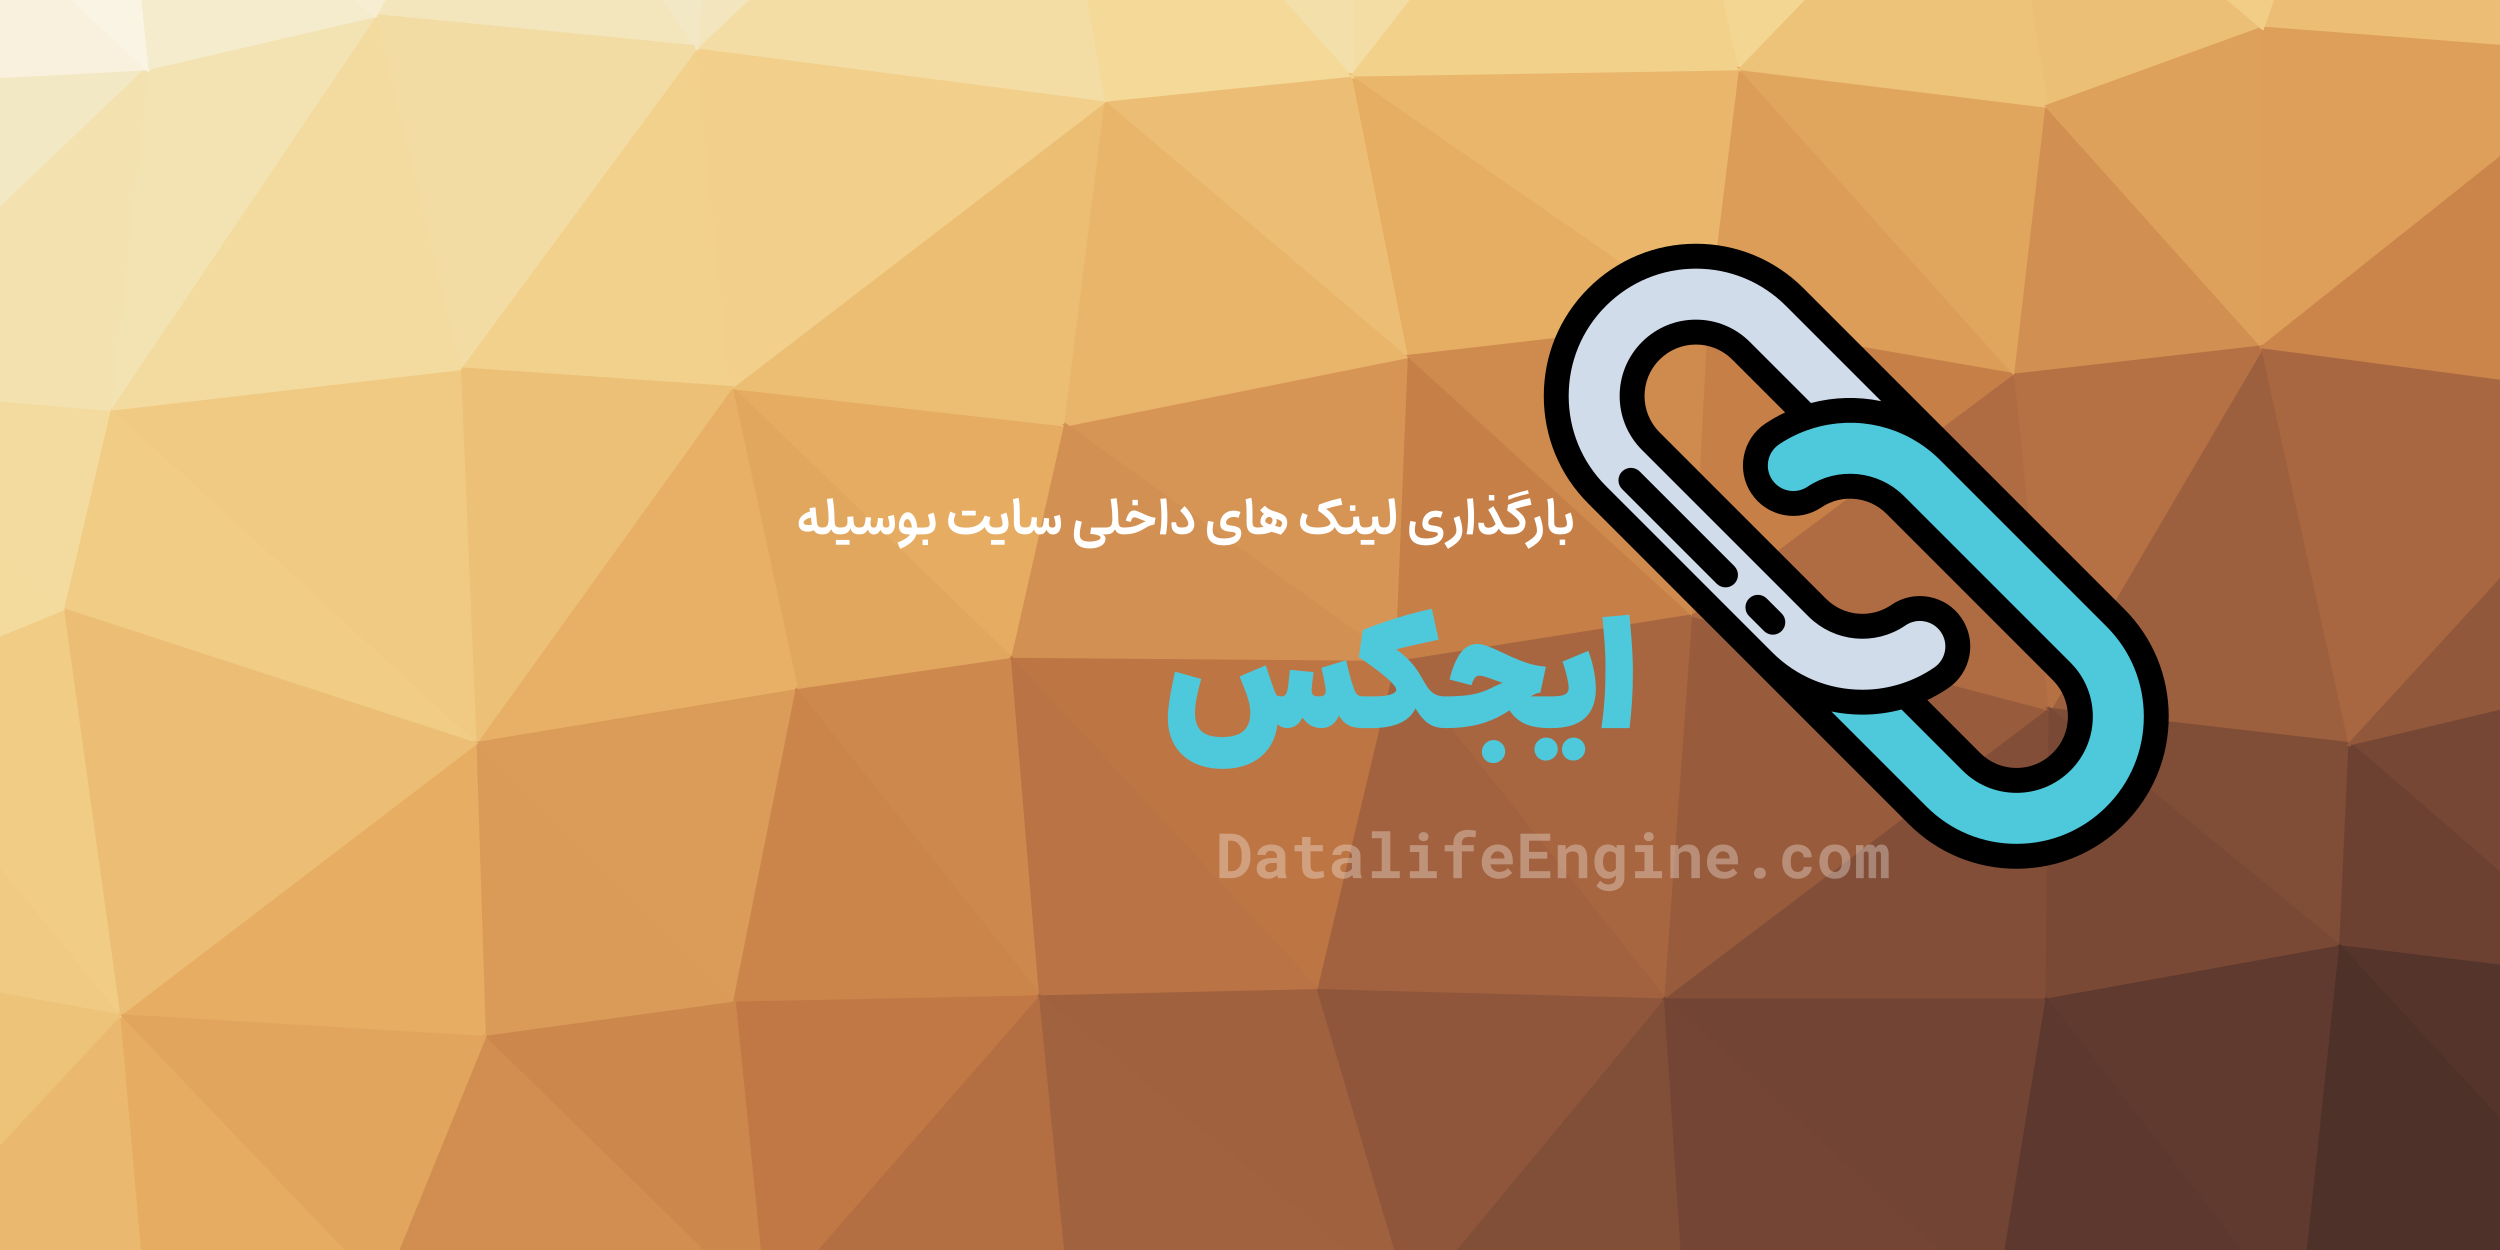 <svg width="800" height="400" viewBox="0 0 800 400" fill="none" xmlns="http://www.w3.org/2000/svg">
<rect width="800" height="400" fill="#F5F5F5"/>
<g clip-path="url(#clip0_0_1)">
<rect width="800" height="400" fill="#F1F2F3"/>
<path d="M341 136L234 124L324 211L341 136Z" fill="#E5AC62" stroke="#E5AC62"/>
<path d="M234 124L255 221L324 211L234 124Z" fill="#E2A75F" stroke="#E2A75F"/>
<path d="M341 136L354 32L234 124L341 136Z" fill="#ECBE74" stroke="#ECBE74"/>
<path d="M223 15L147 118L234 124L223 15Z" fill="#F2D18C" stroke="#F2D18C"/>
<path d="M234 124L152 238L255 221L234 124Z" fill="#E7B066" stroke="#E7B066"/>
<path d="M447 212L451 114L341 136L447 212Z" fill="#D69555" stroke="#D69555"/>
<path d="M341 136L451 114L354 32L341 136Z" fill="#E9B56B" stroke="#E9B56B"/>
<path d="M354 32L223 15L234 124L354 32Z" fill="#F2D08B" stroke="#F2D08B"/>
<path d="M147 118L152 238L234 124L147 118Z" fill="#ECC077" stroke="#ECC077"/>
<path d="M152 238L235 321L255 221L152 238Z" fill="#DA9C58" stroke="#DA9C58"/>
<path d="M255 221L333 319L324 211L255 221Z" fill="#CD884D" stroke="#CD884D"/>
<path d="M324 211L447 212L341 136L324 211Z" fill="#D29052" stroke="#D29052"/>
<path d="M235 321L333 319L255 221L235 321Z" fill="#CB854B" stroke="#CB854B"/>
<path d="M422 317L447 212L324 211L422 317Z" fill="#BD7544" stroke="#BD7544"/>
<path d="M451 114L433 24L354 32L451 114Z" fill="#ECBE75" stroke="#ECBE75"/>
<path d="M354 32L333 -88L223 15L354 32Z" fill="#F3DDA5" stroke="#F3DDA5"/>
<path d="M333 319L422 317L324 211L333 319Z" fill="#BA7344" stroke="#BA7344"/>
<path d="M163 -71L120 5L223 15L163 -71Z" fill="#F3E5BC" stroke="#F3E5BC"/>
<path d="M223 15L120 5L147 118L223 15Z" fill="#F3DCA3" stroke="#F3DCA3"/>
<path d="M147 118L35 131L152 238L147 118Z" fill="#F0CA83" stroke="#F0CA83"/>
<path d="M152 238L155 332L235 321L152 238Z" fill="#DA9B58" stroke="#DA9B58"/>
<path d="M235 321L245 420L333 319L235 321Z" fill="#C17845" stroke="#C17845"/>
<path d="M38 325L155 332L152 238L38 325Z" fill="#E6AD63" stroke="#E6AD63"/>
<path d="M433 24L333 -88L354 32L433 24Z" fill="#F4D999" stroke="#F4D999"/>
<path d="M120 5L35 131L147 118L120 5Z" fill="#F3DBA0" stroke="#F3DBA0"/>
<path d="M447 212L542 197L451 114L447 212Z" fill="#C77F48" stroke="#C77F48"/>
<path d="M451 114L547 103L433 24L451 114Z" fill="#E6AE63" stroke="#E6AE63"/>
<path d="M533 320L542 197L447 212L533 320Z" fill="#A76640" stroke="#A76640"/>
<path d="M542 197L547 103L451 114L542 197Z" fill="#CF8B4E" stroke="#CF8B4E"/>
<path d="M333 -88L231 -98L223 15L333 -88Z" fill="#F3E6BF" stroke="#F3E6BF"/>
<path d="M231 -98L163 -71L223 15L231 -98Z" fill="#F3E8C5" stroke="#F3E8C5"/>
<path d="M120 5L47 22L35 131L120 5Z" fill="#F3E2B2" stroke="#F3E2B2"/>
<path d="M35 131L20 195L152 238L35 131Z" fill="#F0CC85" stroke="#F0CC85"/>
<path d="M155 332L245 420L235 321L155 332Z" fill="#CC874D" stroke="#CC874D"/>
<path d="M333 319L452 418L422 317L333 319Z" fill="#9F613E" stroke="#9F613E"/>
<path d="M245 420H343L333 319L245 420Z" fill="#B36E42" stroke="#B36E42"/>
<path d="M422 317L533 320L447 212L422 317Z" fill="#A2623F" stroke="#A2623F"/>
<path d="M529 -99L432 -96L433 24L529 -99Z" fill="#F3DDA4" stroke="#F3DDA4"/>
<path d="M433 24L432 -96L333 -88L433 24Z" fill="#F3DFAA" stroke="#F3DFAA"/>
<path d="M547 103L557 22L433 24L547 103Z" fill="#E9B66C" stroke="#E9B66C"/>
<path d="M645 120L557 22L547 103L645 120Z" fill="#DC9D59" stroke="#DC9D59"/>
<path d="M38 -65L47 22L120 5L38 -65Z" fill="#F5EBCD" stroke="#F5EBCD"/>
<path d="M35 131L-59 123L20 195L35 131Z" fill="#F3DBA0" stroke="#F3DBA0"/>
<path d="M452 418L533 320L422 317L452 418Z" fill="#8F563B" stroke="#8F563B"/>
<path d="M542 197L645 120L547 103L542 197Z" fill="#C77F48" stroke="#C77F48"/>
<path d="M20 195L38 325L152 238L20 195Z" fill="#ECBE75" stroke="#ECBE75"/>
<path d="M155 332L122 413L245 420L155 332Z" fill="#D18E50" stroke="#D18E50"/>
<path d="M38 325L122 413L155 332L38 325Z" fill="#E1A55E" stroke="#E1A55E"/>
<path d="M343 420L452 418L333 319L343 420Z" fill="#A1623F" stroke="#A1623F"/>
<path d="M163 -71L38 -65L120 5L163 -71Z" fill="#F7EDD3" stroke="#F7EDD3"/>
<path d="M-66 28L-59 123L47 22L-66 28Z" fill="#F3E8C4" stroke="#F3E8C4"/>
<path d="M47 22L-59 123L35 131L47 22Z" fill="#F3E1B0" stroke="#F3E1B0"/>
<path d="M20 195L-46 222L38 325L20 195Z" fill="#F0CC85" stroke="#F0CC85"/>
<path d="M557 22L529 -99L433 24L557 22Z" fill="#F2D18B" stroke="#F2D18B"/>
<path d="M452 418L539 411L533 320L452 418Z" fill="#814E38" stroke="#814E38"/>
<path d="M-59 123L-46 222L20 195L-59 123Z" fill="#F3DA9D" stroke="#F3DA9D"/>
<path d="M38 325L48 439L122 413L38 325Z" fill="#E5AC62" stroke="#E5AC62"/>
<path d="M656 227L542 197L533 320L656 227Z" fill="#985C3D" stroke="#985C3D"/>
<path d="M656 227L645 120L542 197L656 227Z" fill="#AF6C42" stroke="#AF6C42"/>
<path d="M557 22L639 -63L529 -99L557 22Z" fill="#F4D693" stroke="#F4D693"/>
<path d="M-56 426L48 439L38 325L-56 426Z" fill="#EAB96F" stroke="#EAB96F"/>
<path d="M655 320L656 227L533 320H655Z" fill="#834E38" stroke="#834E38"/>
<path d="M639 -63L655 34L724 9L639 -63Z" fill="#ECBF76" stroke="#ECBF76"/>
<path d="M645 120L655 34L557 22L645 120Z" fill="#E1A65E" stroke="#E1A65E"/>
<path d="M-56 -74L-66 28L47 22L-56 -74Z" fill="#F9F1DE" stroke="#F9F1DE"/>
<path d="M-46 222L-45 310L38 325L-46 222Z" fill="#F0CA83" stroke="#F0CA83"/>
<path d="M639 418L655 320H533L639 418Z" fill="#724433" stroke="#724433"/>
<path d="M38 -65L-56 -74L47 22L38 -65Z" fill="#FAF4E4" stroke="#FAF4E4"/>
<path d="M724 111L655 34L645 120L724 111Z" fill="#D18F51" stroke="#D18F51"/>
<path d="M655 34L639 -63L557 22L655 34Z" fill="#EDC279" stroke="#EDC279"/>
<path d="M539 411L639 418L533 320L539 411Z" fill="#744534" stroke="#744534"/>
<path d="M-45 310L-56 426L38 325L-45 310Z" fill="#EDC37A" stroke="#EDC37A"/>
<path d="M752 238L724 111L656 227L752 238Z" fill="#9D603E" stroke="#9D603E"/>
<path d="M656 227L724 111L645 120L656 227Z" fill="#B57043" stroke="#B57043"/>
<path d="M752 238L656 227L749 303L752 238Z" fill="#804D37" stroke="#804D37"/>
<path d="M724 111V9L655 34L724 111Z" fill="#DEA15C" stroke="#DEA15C"/>
<path d="M749 303L656 227L655 320L749 303Z" fill="#7A4936" stroke="#7A4936"/>
<path d="M841 18L754 -76L724 9L841 18Z" fill="#ECBE75" stroke="#ECBE75"/>
<path d="M736 425L749 303L655 320L736 425Z" fill="#603A2E" stroke="#603A2E"/>
<path d="M841 18L724 9V111L841 18Z" fill="#DD9F5A" stroke="#DD9F5A"/>
<path d="M724 9L754 -76L639 -63L724 9Z" fill="#F1CD86" stroke="#F1CD86"/>
<path d="M639 418L736 425L655 320L639 418Z" fill="#5D382E" stroke="#5D382E"/>
<path d="M840 314L853 214L752 238L840 314Z" fill="#764735" stroke="#764735"/>
<path d="M840 314L752 238L749 303L840 314Z" fill="#6D4132" stroke="#6D4132"/>
<path d="M752 238L853 128L724 111L752 238Z" fill="#A86740" stroke="#A86740"/>
<path d="M853 214V128L752 238L853 214Z" fill="#92583B" stroke="#92583B"/>
<path d="M853 128L841 18L724 111L853 128Z" fill="#CB854B" stroke="#CB854B"/>
<path d="M838 400L840 314L749 303L838 400Z" fill="#55342B" stroke="#55342B"/>
<path d="M736 425L838 400L749 303L736 425Z" fill="#4E3129" stroke="#4E3129"/>
<path d="M841 18L862 -62L754 -76L841 18Z" fill="#EEC77F" stroke="#EEC77F"/>
<path d="M736 425L934 420L838 400L736 425Z" fill="#3C2723" stroke="#3C2723"/>
<path d="M259.477 165.641C259.055 165.719 258.667 165.839 258.312 166C257.958 166.161 257.677 166.349 257.469 166.562C257.26 166.771 257.156 166.987 257.156 167.211C257.156 167.388 257.216 167.536 257.336 167.656C257.456 167.771 257.628 167.859 257.852 167.922C258.081 167.979 258.346 168.008 258.648 168.008C258.82 168.008 259.016 167.997 259.234 167.977C259.458 167.951 259.651 167.917 259.812 167.875C259.792 167.818 259.776 167.76 259.766 167.703C259.755 167.641 259.742 167.578 259.727 167.516L259.477 165.641ZM259.195 163.656L259.047 162.578L260.953 162.336L261.43 167.219C261.482 167.75 261.641 168.148 261.906 168.414C262.177 168.674 262.581 168.805 263.117 168.805H263.125V171H263.117C262.44 171 261.885 170.891 261.453 170.672C261.021 170.448 260.677 170.109 260.422 169.656C260.151 169.818 259.841 169.94 259.492 170.023C259.148 170.102 258.81 170.141 258.477 170.141C257.935 170.141 257.443 170.052 257 169.875C256.557 169.693 256.206 169.409 255.945 169.023C255.69 168.633 255.562 168.125 255.562 167.5C255.562 167.031 255.648 166.599 255.82 166.203C255.997 165.807 256.247 165.451 256.57 165.133C256.893 164.81 257.276 164.526 257.719 164.281C258.167 164.036 258.659 163.828 259.195 163.656ZM265.961 169.352C265.799 169.706 265.602 170.005 265.367 170.25C265.138 170.495 264.844 170.682 264.484 170.812C264.125 170.938 263.672 171 263.125 171C263.036 171 262.961 170.917 262.898 170.75C262.836 170.578 262.805 170.297 262.805 169.906C262.805 169.526 262.833 169.247 262.891 169.07C262.948 168.893 263.026 168.805 263.125 168.805C263.703 168.805 264.135 168.701 264.422 168.492C264.708 168.284 264.898 167.961 264.992 167.523C265.091 167.086 265.141 166.526 265.141 165.844C265.141 165.255 265.12 164.651 265.078 164.031C265.036 163.406 264.977 162.737 264.898 162.023C264.82 161.31 264.721 160.523 264.602 159.664L266.492 159.414C266.617 160.294 266.719 161.102 266.797 161.836C266.88 162.57 266.94 163.263 266.977 163.914C267.018 164.565 267.039 165.214 267.039 165.859C267.039 166.349 267.055 166.779 267.086 167.148C267.122 167.513 267.195 167.82 267.305 168.07C267.419 168.315 267.594 168.5 267.828 168.625C268.062 168.745 268.38 168.805 268.781 168.805H268.789V171H268.781C268.234 171 267.781 170.935 267.422 170.805C267.062 170.674 266.766 170.487 266.531 170.242C266.302 169.992 266.112 169.695 265.961 169.352ZM273.023 165.258L273.125 166.57C273.161 167.122 273.24 167.562 273.359 167.891C273.479 168.219 273.661 168.453 273.906 168.594C274.151 168.734 274.469 168.805 274.859 168.805H274.867V171H274.859C274.13 171 273.534 170.833 273.07 170.5C272.607 170.167 272.299 169.672 272.148 169.016C271.93 169.698 271.547 170.201 271 170.523C270.453 170.841 269.719 171 268.797 171C268.693 171 268.615 170.906 268.562 170.719C268.505 170.526 268.477 170.255 268.477 169.906C268.477 169.172 268.583 168.805 268.797 168.805C269.438 168.805 269.938 168.737 270.297 168.602C270.656 168.466 270.904 168.234 271.039 167.906C271.18 167.573 271.234 167.12 271.203 166.547L271.133 165.391L273.023 165.258ZM267.484 174.305C267.484 174.044 267.484 173.792 267.484 173.547C267.484 173.302 267.484 173.047 267.484 172.781C267.87 172.823 268.188 172.859 268.438 172.891C268.682 172.927 268.888 172.964 269.055 173C269.221 173.036 269.375 173.078 269.516 173.125C269.656 173.177 269.812 173.237 269.984 173.305C270.276 173.398 270.531 173.49 270.75 173.578C270.969 173.672 271.167 173.773 271.344 173.883C271.526 173.997 271.701 174.138 271.867 174.305C271.122 174.305 270.383 174.305 269.648 174.305C268.914 174.305 268.193 174.305 267.484 174.305ZM269.438 173.875C269.161 173.771 268.893 173.661 268.633 173.547C268.367 173.432 268.133 173.31 267.93 173.18C267.727 173.049 267.578 172.917 267.484 172.781C268.266 172.781 269.013 172.781 269.727 172.781C270.44 172.781 271.154 172.784 271.867 172.789C271.862 173.049 271.859 173.305 271.859 173.555C271.865 173.81 271.867 174.06 271.867 174.305C271.404 174.284 270.995 174.245 270.641 174.188C270.292 174.13 269.891 174.026 269.438 173.875ZM286 164.758C286.266 165.836 286.398 166.768 286.398 167.555C286.398 168.643 286.169 169.495 285.711 170.109C285.258 170.724 284.63 171.031 283.828 171.031C283.328 171.031 282.909 170.909 282.57 170.664C282.237 170.414 281.956 170.039 281.727 169.539C281.518 169.992 281.245 170.354 280.906 170.625C280.568 170.891 280.138 171.023 279.617 171.023C279.133 171.023 278.742 170.883 278.445 170.602C278.148 170.32 277.898 169.935 277.695 169.445C277.497 169.815 277.276 170.115 277.031 170.344C276.786 170.573 276.49 170.74 276.141 170.844C275.797 170.948 275.375 171 274.875 171C274.661 171 274.555 170.635 274.555 169.906C274.555 169.172 274.661 168.805 274.875 168.805C275.359 168.805 275.734 168.745 276 168.625C276.271 168.505 276.471 168.276 276.602 167.938C276.737 167.594 276.841 167.094 276.914 166.438L277.016 165.461L278.742 165.617C278.685 166.065 278.641 166.451 278.609 166.773C278.578 167.091 278.562 167.341 278.562 167.523C278.562 167.987 278.648 168.323 278.82 168.531C278.992 168.734 279.25 168.836 279.594 168.836C279.974 168.836 280.255 168.688 280.438 168.391C280.625 168.089 280.76 167.529 280.844 166.711L280.938 165.734L282.617 165.898C282.576 166.227 282.539 166.542 282.508 166.844C282.482 167.141 282.469 167.365 282.469 167.516C282.469 167.99 282.557 168.328 282.734 168.531C282.911 168.734 283.185 168.836 283.555 168.836C283.914 168.836 284.18 168.758 284.352 168.602C284.529 168.44 284.617 168.185 284.617 167.836C284.617 167.56 284.573 167.193 284.484 166.734C284.396 166.271 284.276 165.776 284.125 165.25L286 164.758ZM291.781 168.812C291.781 168.453 291.737 168.112 291.648 167.789C291.565 167.461 291.453 167.172 291.312 166.922C291.177 166.672 291.021 166.474 290.844 166.328C290.672 166.182 290.495 166.109 290.312 166.109C290.13 166.109 289.953 166.195 289.781 166.367C289.615 166.534 289.477 166.753 289.367 167.023C289.258 167.289 289.203 167.576 289.203 167.883C289.203 168.216 289.31 168.456 289.523 168.602C289.737 168.742 290.107 168.812 290.633 168.812H291.781ZM293.492 168.805H294.148V171H293.273C293.049 171.677 292.714 172.292 292.266 172.844C291.818 173.396 291.245 173.898 290.547 174.352C289.854 174.81 289.021 175.234 288.047 175.625L287.227 173.625C288.263 173.214 289.115 172.786 289.781 172.344C290.448 171.906 290.943 171.458 291.266 171H290.445C289.539 171 288.844 170.771 288.359 170.312C287.88 169.854 287.641 169.172 287.641 168.266C287.641 167.714 287.714 167.18 287.859 166.664C288.01 166.143 288.216 165.677 288.477 165.266C288.737 164.849 289.034 164.521 289.367 164.281C289.706 164.036 290.065 163.914 290.445 163.914C290.867 163.914 291.26 164.047 291.625 164.312C291.995 164.573 292.315 164.932 292.586 165.391C292.857 165.844 293.07 166.365 293.227 166.953C293.388 167.536 293.477 168.154 293.492 168.805ZM298.711 164.016C298.94 164.667 299.115 165.31 299.234 165.945C299.359 166.576 299.422 167.146 299.422 167.656C299.422 168.797 299.091 169.641 298.43 170.188C297.773 170.729 296.766 171 295.406 171H294.156C293.943 171 293.836 170.638 293.836 169.914C293.836 169.174 293.943 168.805 294.156 168.805H295.406C295.948 168.805 296.372 168.768 296.68 168.695C296.987 168.617 297.203 168.49 297.328 168.312C297.458 168.13 297.523 167.891 297.523 167.594C297.523 167.297 297.466 166.888 297.352 166.367C297.237 165.841 297.091 165.302 296.914 164.75L298.711 164.016ZM295.219 174.422C295.219 174.125 295.216 173.833 295.211 173.547C295.211 173.266 295.211 172.977 295.211 172.68C295.529 172.68 295.828 172.677 296.109 172.672C296.391 172.672 296.674 172.672 296.961 172.672C296.961 172.979 296.958 173.276 296.953 173.562C296.953 173.849 296.956 174.135 296.961 174.422C296.664 174.422 296.37 174.422 296.078 174.422C295.786 174.422 295.5 174.422 295.219 174.422ZM305.82 164.445C305.643 164.852 305.505 165.229 305.406 165.578C305.312 165.922 305.266 166.26 305.266 166.594C305.266 167.13 305.424 167.565 305.742 167.898C306.06 168.232 306.51 168.474 307.094 168.625C307.677 168.776 308.362 168.852 309.148 168.852C310.758 168.852 312.049 168.539 313.023 167.914C313.997 167.289 314.693 166.312 315.109 164.984L316.945 165.508C316.836 165.872 316.745 166.214 316.672 166.531C316.604 166.849 316.57 167.096 316.57 167.273C316.57 167.56 316.635 167.82 316.766 168.055C316.901 168.284 317.104 168.466 317.375 168.602C317.651 168.737 317.997 168.805 318.414 168.805H318.422V171H318.414C317.57 171 316.875 170.799 316.328 170.398C315.786 169.992 315.391 169.414 315.141 168.664C314.609 169.232 314.026 169.69 313.391 170.039C312.76 170.388 312.078 170.643 311.344 170.805C310.615 170.966 309.836 171.047 309.008 171.047C308.174 171.047 307.414 170.961 306.727 170.789C306.039 170.612 305.448 170.346 304.953 169.992C304.458 169.638 304.076 169.193 303.805 168.656C303.534 168.12 303.398 167.49 303.398 166.766C303.398 166.276 303.461 165.779 303.586 165.273C303.716 164.763 303.893 164.24 304.117 163.703L305.82 164.445ZM307.852 164.953C307.852 164.693 307.852 164.44 307.852 164.195C307.852 163.951 307.852 163.695 307.852 163.43C308.237 163.471 308.552 163.51 308.797 163.547C309.047 163.578 309.255 163.612 309.422 163.648C309.589 163.685 309.742 163.729 309.883 163.781C310.023 163.828 310.18 163.885 310.352 163.953C310.643 164.047 310.898 164.141 311.117 164.234C311.336 164.323 311.534 164.424 311.711 164.539C311.893 164.648 312.068 164.786 312.234 164.953C311.49 164.953 310.75 164.953 310.016 164.953C309.281 164.953 308.56 164.953 307.852 164.953ZM309.805 164.523C309.529 164.419 309.258 164.31 308.992 164.195C308.732 164.081 308.5 163.958 308.297 163.828C308.094 163.698 307.945 163.565 307.852 163.43C308.633 163.43 309.38 163.43 310.094 163.43C310.807 163.43 311.521 163.432 312.234 163.438C312.229 163.698 312.227 163.956 312.227 164.211C312.232 164.461 312.234 164.708 312.234 164.953C311.771 164.932 311.362 164.893 311.008 164.836C310.659 164.779 310.258 164.674 309.805 164.523ZM322.008 164.016C322.237 164.667 322.411 165.31 322.531 165.945C322.656 166.576 322.719 167.146 322.719 167.656C322.719 168.797 322.388 169.641 321.727 170.188C321.07 170.729 320.062 171 318.703 171H318.422C318.208 171 318.102 170.638 318.102 169.914C318.102 169.174 318.208 168.805 318.422 168.805H318.703C319.245 168.805 319.669 168.768 319.977 168.695C320.284 168.617 320.5 168.49 320.625 168.312C320.755 168.13 320.82 167.891 320.82 167.594C320.82 167.297 320.763 166.888 320.648 166.367C320.534 165.841 320.388 165.302 320.211 164.75L322.008 164.016ZM317.109 174.305C317.109 174.044 317.109 173.792 317.109 173.547C317.109 173.302 317.109 173.047 317.109 172.781C317.495 172.823 317.812 172.859 318.062 172.891C318.307 172.927 318.513 172.964 318.68 173C318.846 173.036 319 173.078 319.141 173.125C319.281 173.177 319.438 173.237 319.609 173.305C319.901 173.398 320.156 173.49 320.375 173.578C320.594 173.672 320.792 173.773 320.969 173.883C321.151 173.997 321.326 174.138 321.492 174.305C320.747 174.305 320.008 174.305 319.273 174.305C318.539 174.305 317.818 174.305 317.109 174.305ZM319.062 173.875C318.786 173.771 318.518 173.661 318.258 173.547C317.992 173.432 317.758 173.31 317.555 173.18C317.352 173.049 317.203 172.917 317.109 172.781C317.891 172.781 318.638 172.781 319.352 172.781C320.065 172.781 320.779 172.784 321.492 172.789C321.487 173.049 321.484 173.305 321.484 173.555C321.49 173.81 321.492 174.06 321.492 174.305C321.029 174.284 320.62 174.245 320.266 174.188C319.917 174.13 319.516 174.026 319.062 173.875ZM325.953 159.297C326.047 159.734 326.12 160.18 326.172 160.633C326.229 161.081 326.268 161.591 326.289 162.164C326.315 162.737 326.328 163.427 326.328 164.234V167.141C326.328 167.547 326.383 167.872 326.492 168.117C326.607 168.362 326.786 168.539 327.031 168.648C327.281 168.753 327.607 168.805 328.008 168.805H328.016V171H328.008C326.831 171 325.94 170.703 325.336 170.109C324.737 169.516 324.438 168.604 324.438 167.375V164.328C324.438 163.557 324.427 162.909 324.406 162.383C324.385 161.857 324.349 161.391 324.297 160.984C324.25 160.578 324.185 160.172 324.102 159.766L325.953 159.297ZM339.141 164.758C339.406 165.836 339.539 166.768 339.539 167.555C339.539 168.643 339.31 169.495 338.852 170.109C338.398 170.724 337.771 171.031 336.969 171.031C336.469 171.031 336.049 170.909 335.711 170.664C335.378 170.414 335.096 170.039 334.867 169.539C334.659 169.992 334.385 170.354 334.047 170.625C333.708 170.891 333.279 171.023 332.758 171.023C332.273 171.023 331.883 170.883 331.586 170.602C331.289 170.32 331.039 169.935 330.836 169.445C330.638 169.815 330.417 170.115 330.172 170.344C329.927 170.573 329.63 170.74 329.281 170.844C328.938 170.948 328.516 171 328.016 171C327.802 171 327.695 170.635 327.695 169.906C327.695 169.172 327.802 168.805 328.016 168.805C328.5 168.805 328.875 168.745 329.141 168.625C329.411 168.505 329.612 168.276 329.742 167.938C329.878 167.594 329.982 167.094 330.055 166.438L330.156 165.461L331.883 165.617C331.826 166.065 331.781 166.451 331.75 166.773C331.719 167.091 331.703 167.341 331.703 167.523C331.703 167.987 331.789 168.323 331.961 168.531C332.133 168.734 332.391 168.836 332.734 168.836C333.115 168.836 333.396 168.688 333.578 168.391C333.766 168.089 333.901 167.529 333.984 166.711L334.078 165.734L335.758 165.898C335.716 166.227 335.68 166.542 335.648 166.844C335.622 167.141 335.609 167.365 335.609 167.516C335.609 167.99 335.698 168.328 335.875 168.531C336.052 168.734 336.326 168.836 336.695 168.836C337.055 168.836 337.32 168.758 337.492 168.602C337.669 168.44 337.758 168.185 337.758 167.836C337.758 167.56 337.714 167.193 337.625 166.734C337.536 166.271 337.417 165.776 337.266 165.25L339.141 164.758ZM348.75 175.5C347.677 175.5 346.758 175.344 345.992 175.031C345.227 174.719 344.641 174.237 344.234 173.586C343.828 172.935 343.625 172.107 343.625 171.102C343.625 170.664 343.656 170.177 343.719 169.641C343.781 169.104 343.865 168.56 343.969 168.008C344.078 167.451 344.195 166.93 344.32 166.445L346.188 166.992C346.073 167.409 345.964 167.862 345.859 168.352C345.755 168.841 345.672 169.318 345.609 169.781C345.547 170.24 345.516 170.635 345.516 170.969C345.516 171.526 345.625 171.977 345.844 172.32C346.062 172.664 346.414 172.914 346.898 173.07C347.388 173.232 348.026 173.312 348.812 173.312C349.182 173.312 349.565 173.284 349.961 173.227C350.357 173.169 350.721 173.086 351.055 172.977C351.393 172.867 351.667 172.734 351.875 172.578C352.089 172.422 352.195 172.247 352.195 172.055C352.195 171.831 352.076 171.643 351.836 171.492C351.602 171.341 351.24 171.211 350.75 171.102C350.26 170.997 349.633 170.909 348.867 170.836L349.156 168.805H353.93V171H352.844C353.156 171.151 353.388 171.341 353.539 171.57C353.69 171.799 353.766 172.057 353.766 172.344C353.766 172.865 353.633 173.323 353.367 173.719C353.107 174.115 352.742 174.443 352.273 174.703C351.81 174.969 351.276 175.167 350.672 175.297C350.068 175.432 349.427 175.5 348.75 175.5ZM356.773 169.352C356.612 169.706 356.414 170.005 356.18 170.25C355.951 170.495 355.656 170.682 355.297 170.812C354.938 170.938 354.484 171 353.938 171C353.849 171 353.773 170.917 353.711 170.75C353.648 170.578 353.617 170.297 353.617 169.906C353.617 169.526 353.646 169.247 353.703 169.07C353.76 168.893 353.839 168.805 353.938 168.805C354.516 168.805 354.948 168.701 355.234 168.492C355.521 168.284 355.711 167.961 355.805 167.523C355.904 167.086 355.953 166.526 355.953 165.844C355.953 165.255 355.932 164.651 355.891 164.031C355.849 163.406 355.789 162.737 355.711 162.023C355.633 161.31 355.534 160.523 355.414 159.664L357.305 159.414C357.43 160.294 357.531 161.102 357.609 161.836C357.693 162.57 357.753 163.263 357.789 163.914C357.831 164.565 357.852 165.214 357.852 165.859C357.852 166.349 357.867 166.779 357.898 167.148C357.935 167.513 358.008 167.82 358.117 168.07C358.232 168.315 358.406 168.5 358.641 168.625C358.875 168.745 359.193 168.805 359.594 168.805H359.602V171H359.594C359.047 171 358.594 170.935 358.234 170.805C357.875 170.674 357.578 170.487 357.344 170.242C357.115 169.992 356.924 169.695 356.773 169.352ZM362.891 163.344C363.182 163.344 363.547 163.427 363.984 163.594C364.422 163.755 364.977 163.997 365.648 164.32C366.247 164.602 366.789 164.841 367.273 165.039C367.758 165.232 368.206 165.38 368.617 165.484C369.034 165.589 369.427 165.648 369.797 165.664L369.383 167.852C369.044 167.898 368.714 167.971 368.391 168.07C368.068 168.169 367.732 168.305 367.383 168.477C367.039 168.648 366.656 168.865 366.234 169.125C365.573 169.531 364.904 169.875 364.227 170.156C363.555 170.432 362.839 170.643 362.078 170.789C361.323 170.93 360.5 171 359.609 171C359.495 171 359.414 170.898 359.367 170.695C359.315 170.487 359.289 170.224 359.289 169.906C359.289 169.578 359.315 169.312 359.367 169.109C359.414 168.906 359.495 168.805 359.609 168.805C360.38 168.805 361.076 168.758 361.695 168.664C362.315 168.57 362.896 168.43 363.438 168.242C363.979 168.049 364.518 167.815 365.055 167.539C365.305 167.414 365.562 167.289 365.828 167.164C366.094 167.039 366.37 166.922 366.656 166.812C366.385 166.734 366.099 166.635 365.797 166.516C365.495 166.396 365.172 166.266 364.828 166.125C364.453 165.964 364.102 165.826 363.773 165.711C363.451 165.596 363.195 165.539 363.008 165.539C362.826 165.539 362.667 165.589 362.531 165.688C362.396 165.781 362.268 165.935 362.148 166.148C362.034 166.362 361.914 166.651 361.789 167.016L360.234 166.594C360.557 165.484 360.922 164.667 361.328 164.141C361.734 163.609 362.255 163.344 362.891 163.344ZM362.383 161.703C362.383 161.406 362.38 161.117 362.375 160.836C362.375 160.549 362.375 160.258 362.375 159.961C362.693 159.961 362.992 159.961 363.273 159.961C363.555 159.956 363.839 159.953 364.125 159.953C364.125 160.26 364.122 160.557 364.117 160.844C364.117 161.13 364.12 161.417 364.125 161.703C363.828 161.703 363.534 161.703 363.242 161.703C362.951 161.703 362.664 161.703 362.383 161.703ZM373.203 159.461C373.276 160.227 373.339 160.938 373.391 161.594C373.448 162.25 373.49 162.88 373.516 163.484C373.547 164.089 373.562 164.693 373.562 165.297C373.562 166.375 373.523 167.401 373.445 168.375C373.372 169.349 373.258 170.232 373.102 171.023L371.148 170.977C371.32 170.148 371.448 169.242 371.531 168.258C371.615 167.273 371.656 166.201 371.656 165.039C371.656 164.445 371.641 163.865 371.609 163.297C371.583 162.724 371.544 162.138 371.492 161.539C371.44 160.94 371.38 160.302 371.312 159.625L373.203 159.461ZM379.055 161.953C379.659 162.547 380.195 163.185 380.664 163.867C381.133 164.544 381.5 165.224 381.766 165.906C382.036 166.583 382.172 167.227 382.172 167.836C382.172 168.523 382.008 169.102 381.68 169.57C381.357 170.039 380.906 170.396 380.328 170.641C379.755 170.88 379.086 171 378.32 171C377.268 171 376.44 170.768 375.836 170.305C375.237 169.841 374.919 169.107 374.883 168.102C374.878 167.924 374.875 167.758 374.875 167.602C374.875 167.44 374.878 167.284 374.883 167.133L376.367 167.117C376.378 167.508 376.432 167.828 376.531 168.078C376.635 168.328 376.823 168.513 377.094 168.633C377.365 168.747 377.76 168.805 378.281 168.805C378.927 168.805 379.419 168.698 379.758 168.484C380.102 168.271 380.273 167.982 380.273 167.617C380.273 167.31 380.164 166.927 379.945 166.469C379.732 166.01 379.424 165.518 379.023 164.992C378.628 164.466 378.161 163.951 377.625 163.445L379.055 161.953ZM396.945 163.82L396.336 165.695C396.102 165.612 395.844 165.547 395.562 165.5C395.281 165.448 395.018 165.422 394.773 165.422C394.32 165.422 393.909 165.503 393.539 165.664C393.174 165.826 392.883 166.044 392.664 166.32C392.445 166.591 392.336 166.896 392.336 167.234C392.336 167.531 392.466 167.75 392.727 167.891C392.987 168.026 393.456 168.13 394.133 168.203C395.258 168.333 396.049 168.581 396.508 168.945C396.966 169.305 397.195 169.859 397.195 170.609C397.195 171.422 396.969 172.117 396.516 172.695C396.068 173.279 395.424 173.727 394.586 174.039C393.747 174.352 392.747 174.508 391.586 174.508C388.018 174.508 386.234 172.969 386.234 169.891C386.234 169.62 386.247 169.307 386.273 168.953C386.299 168.594 386.339 168.221 386.391 167.836C386.443 167.451 386.503 167.081 386.57 166.727L388.375 167.016C388.312 167.344 388.255 167.677 388.203 168.016C388.156 168.349 388.117 168.664 388.086 168.961C388.06 169.258 388.047 169.503 388.047 169.695C388.047 170.586 388.341 171.242 388.93 171.664C389.518 172.091 390.432 172.305 391.672 172.305C392.37 172.305 393.003 172.24 393.57 172.109C394.138 171.984 394.591 171.812 394.93 171.594C395.268 171.375 395.438 171.128 395.438 170.852C395.438 170.654 395.318 170.505 395.078 170.406C394.844 170.307 394.422 170.232 393.812 170.18C392.604 170.081 391.742 169.833 391.227 169.438C390.711 169.042 390.453 168.43 390.453 167.602C390.453 166.794 390.638 166.076 391.008 165.445C391.378 164.81 391.883 164.312 392.523 163.953C393.164 163.589 393.893 163.406 394.711 163.406C395.06 163.406 395.43 163.443 395.82 163.516C396.211 163.583 396.586 163.685 396.945 163.82ZM400.422 159.297C400.516 159.734 400.589 160.18 400.641 160.633C400.698 161.081 400.737 161.591 400.758 162.164C400.784 162.737 400.797 163.427 400.797 164.234V167.141C400.797 167.547 400.852 167.872 400.961 168.117C401.076 168.362 401.255 168.539 401.5 168.648C401.75 168.753 402.076 168.805 402.477 168.805H402.484V171H402.477C401.299 171 400.409 170.703 399.805 170.109C399.206 169.516 398.906 168.604 398.906 167.375V164.328C398.906 163.557 398.896 162.909 398.875 162.383C398.854 161.857 398.818 161.391 398.766 160.984C398.719 160.578 398.654 160.172 398.57 159.766L400.422 159.297ZM406.508 167.852C406.721 167.659 406.891 167.44 407.016 167.195C407.141 166.951 407.211 166.693 407.227 166.422C407.227 166.156 407.128 165.924 406.93 165.727C406.732 165.523 406.487 165.422 406.195 165.422C405.945 165.422 405.721 165.482 405.523 165.602C405.331 165.721 405.174 165.883 405.055 166.086C404.935 166.289 404.867 166.521 404.852 166.781C404.951 167.031 405.133 167.24 405.398 167.406C405.664 167.573 406.034 167.721 406.508 167.852ZM407.945 168.227C408.201 168.305 408.466 168.383 408.742 168.461C409.023 168.534 409.339 168.62 409.688 168.719C409.865 168.505 410.005 168.284 410.109 168.055C410.214 167.82 410.266 167.602 410.266 167.398C410.266 167.102 410.104 166.846 409.781 166.633C409.458 166.419 408.974 166.219 408.328 166.031C408.401 166.12 408.456 166.229 408.492 166.359C408.529 166.49 408.547 166.622 408.547 166.758C408.547 167.049 408.49 167.326 408.375 167.586C408.26 167.846 408.117 168.06 407.945 168.227ZM409.852 171.125C409.388 170.938 408.914 170.766 408.43 170.609C407.951 170.453 407.424 170.307 406.852 170.172C406.331 170.432 405.695 170.635 404.945 170.781C404.201 170.922 403.38 170.995 402.484 171C402.359 171 402.276 170.896 402.234 170.688C402.188 170.479 402.164 170.216 402.164 169.898C402.164 169.586 402.188 169.326 402.234 169.117C402.281 168.909 402.365 168.805 402.484 168.805C403.208 168.799 403.841 168.708 404.383 168.531C404.044 168.333 403.784 168.107 403.602 167.852C403.419 167.596 403.328 167.302 403.328 166.969C403.328 166.401 403.438 165.896 403.656 165.453C403.88 165.01 404.169 164.667 404.523 164.422C404.305 164.307 404.086 164.148 403.867 163.945C403.654 163.737 403.445 163.497 403.242 163.227L404.773 161.828C405.138 162.271 405.576 162.641 406.086 162.938C406.602 163.229 407.284 163.492 408.133 163.727C409.039 163.982 409.768 164.268 410.32 164.586C410.878 164.898 411.281 165.271 411.531 165.703C411.786 166.135 411.914 166.651 411.914 167.25C411.914 167.938 411.742 168.596 411.398 169.227C411.06 169.852 410.544 170.484 409.852 171.125ZM429.07 159.398L429.539 161.531C428.977 161.635 428.398 161.755 427.805 161.891C427.216 162.026 426.63 162.174 426.047 162.336C425.464 162.497 424.904 162.667 424.367 162.844C424.956 163.26 425.451 163.667 425.852 164.062C426.253 164.453 426.586 164.844 426.852 165.234C427.122 165.62 427.357 166.018 427.555 166.43C427.799 166.961 428.052 167.404 428.312 167.758C428.573 168.107 428.885 168.37 429.25 168.547C429.62 168.719 430.083 168.805 430.641 168.805H430.656V171H430.648C429.779 171 429.065 170.805 428.508 170.414C427.951 170.018 427.492 169.424 427.133 168.633C426.898 169.128 426.534 169.552 426.039 169.906C425.544 170.26 424.924 170.531 424.18 170.719C423.435 170.906 422.565 171 421.57 171C419.794 171 418.419 170.674 417.445 170.023C416.471 169.372 415.984 168.43 415.984 167.195C415.984 166.753 416.055 166.281 416.195 165.781C416.336 165.276 416.542 164.727 416.812 164.133L418.469 164.82C418.302 165.201 418.161 165.581 418.047 165.961C417.932 166.336 417.875 166.651 417.875 166.906C417.875 167.536 418.193 168.01 418.828 168.328C419.469 168.646 420.414 168.805 421.664 168.805C422.482 168.805 423.195 168.745 423.805 168.625C424.419 168.505 424.896 168.336 425.234 168.117C425.573 167.898 425.742 167.638 425.742 167.336C425.742 167.076 425.578 166.742 425.25 166.336C424.927 165.924 424.469 165.469 423.875 164.969C423.286 164.464 422.589 163.943 421.781 163.406L422.039 161.523C422.742 161.227 423.487 160.945 424.273 160.68C425.065 160.409 425.867 160.167 426.68 159.953C427.497 159.734 428.294 159.549 429.07 159.398ZM434.883 165.258L434.984 166.57C435.021 167.122 435.099 167.562 435.219 167.891C435.339 168.219 435.521 168.453 435.766 168.594C436.01 168.734 436.328 168.805 436.719 168.805H436.727V171H436.719C435.99 171 435.393 170.833 434.93 170.5C434.466 170.167 434.159 169.672 434.008 169.016C433.789 169.698 433.406 170.201 432.859 170.523C432.312 170.841 431.578 171 430.656 171C430.552 171 430.474 170.906 430.422 170.719C430.365 170.526 430.336 170.255 430.336 169.906C430.336 169.172 430.443 168.805 430.656 168.805C431.297 168.805 431.797 168.737 432.156 168.602C432.516 168.466 432.763 168.234 432.898 167.906C433.039 167.573 433.094 167.12 433.062 166.547L432.992 165.391L434.883 165.258ZM431.984 163.461C431.984 163.164 431.982 162.875 431.977 162.594C431.977 162.307 431.977 162.016 431.977 161.719C432.294 161.719 432.594 161.719 432.875 161.719C433.156 161.714 433.44 161.711 433.727 161.711C433.727 162.018 433.724 162.315 433.719 162.602C433.719 162.888 433.721 163.174 433.727 163.461C433.43 163.461 433.135 163.461 432.844 163.461C432.552 163.461 432.266 163.461 431.984 163.461ZM440.961 165.258L441.062 166.57C441.099 167.122 441.177 167.562 441.297 167.891C441.417 168.219 441.599 168.453 441.844 168.594C442.089 168.734 442.406 168.805 442.797 168.805H442.805V171H442.797C442.068 171 441.471 170.833 441.008 170.5C440.544 170.167 440.237 169.672 440.086 169.016C439.867 169.698 439.484 170.201 438.938 170.523C438.391 170.841 437.656 171 436.734 171C436.63 171 436.552 170.906 436.5 170.719C436.443 170.526 436.414 170.255 436.414 169.906C436.414 169.172 436.521 168.805 436.734 168.805C437.375 168.805 437.875 168.737 438.234 168.602C438.594 168.466 438.841 168.234 438.977 167.906C439.117 167.573 439.172 167.12 439.141 166.547L439.07 165.391L440.961 165.258ZM435.422 174.305C435.422 174.044 435.422 173.792 435.422 173.547C435.422 173.302 435.422 173.047 435.422 172.781C435.807 172.823 436.125 172.859 436.375 172.891C436.62 172.927 436.826 172.964 436.992 173C437.159 173.036 437.312 173.078 437.453 173.125C437.594 173.177 437.75 173.237 437.922 173.305C438.214 173.398 438.469 173.49 438.688 173.578C438.906 173.672 439.104 173.773 439.281 173.883C439.464 173.997 439.638 174.138 439.805 174.305C439.06 174.305 438.32 174.305 437.586 174.305C436.852 174.305 436.13 174.305 435.422 174.305ZM437.375 173.875C437.099 173.771 436.831 173.661 436.57 173.547C436.305 173.432 436.07 173.31 435.867 173.18C435.664 173.049 435.516 172.917 435.422 172.781C436.203 172.781 436.951 172.781 437.664 172.781C438.378 172.781 439.091 172.784 439.805 172.789C439.799 173.049 439.797 173.305 439.797 173.555C439.802 173.81 439.805 174.06 439.805 174.305C439.341 174.284 438.932 174.245 438.578 174.188C438.229 174.13 437.828 174.026 437.375 173.875ZM446.18 159.414C446.305 160.294 446.406 161.099 446.484 161.828C446.568 162.557 446.628 163.237 446.664 163.867C446.706 164.497 446.727 165.107 446.727 165.695C446.727 166.706 446.607 167.612 446.367 168.414C446.128 169.211 445.724 169.841 445.156 170.305C444.589 170.768 443.807 171 442.812 171C442.693 171 442.609 170.898 442.562 170.695C442.516 170.492 442.492 170.229 442.492 169.906C442.492 169.583 442.516 169.32 442.562 169.117C442.609 168.909 442.693 168.805 442.812 168.805C443.427 168.805 443.875 168.688 444.156 168.453C444.443 168.214 444.625 167.865 444.703 167.406C444.786 166.943 444.828 166.372 444.828 165.695C444.828 165.154 444.807 164.581 444.766 163.977C444.724 163.367 444.664 162.708 444.586 162C444.508 161.286 444.409 160.508 444.289 159.664L446.18 159.414ZM461.648 163.82L461.039 165.695C460.805 165.612 460.547 165.547 460.266 165.5C459.984 165.448 459.721 165.422 459.477 165.422C459.023 165.422 458.612 165.503 458.242 165.664C457.878 165.826 457.586 166.044 457.367 166.32C457.148 166.591 457.039 166.896 457.039 167.234C457.039 167.531 457.169 167.75 457.43 167.891C457.69 168.026 458.159 168.13 458.836 168.203C459.961 168.333 460.753 168.581 461.211 168.945C461.669 169.305 461.898 169.859 461.898 170.609C461.898 171.422 461.672 172.117 461.219 172.695C460.771 173.279 460.128 173.727 459.289 174.039C458.451 174.352 457.451 174.508 456.289 174.508C452.721 174.508 450.938 172.969 450.938 169.891C450.938 169.62 450.951 169.307 450.977 168.953C451.003 168.594 451.042 168.221 451.094 167.836C451.146 167.451 451.206 167.081 451.273 166.727L453.078 167.016C453.016 167.344 452.958 167.677 452.906 168.016C452.859 168.349 452.82 168.664 452.789 168.961C452.763 169.258 452.75 169.503 452.75 169.695C452.75 170.586 453.044 171.242 453.633 171.664C454.221 172.091 455.135 172.305 456.375 172.305C457.073 172.305 457.706 172.24 458.273 172.109C458.841 171.984 459.294 171.812 459.633 171.594C459.971 171.375 460.141 171.128 460.141 170.852C460.141 170.654 460.021 170.505 459.781 170.406C459.547 170.307 459.125 170.232 458.516 170.18C457.307 170.081 456.445 169.833 455.93 169.438C455.414 169.042 455.156 168.43 455.156 167.602C455.156 166.794 455.341 166.076 455.711 165.445C456.081 164.81 456.586 164.312 457.227 163.953C457.867 163.589 458.596 163.406 459.414 163.406C459.763 163.406 460.133 163.443 460.523 163.516C460.914 163.583 461.289 163.685 461.648 163.82ZM466.984 165.07C467.297 165.987 467.536 166.833 467.703 167.609C467.87 168.385 467.953 169.062 467.953 169.641C467.953 170.505 467.802 171.268 467.5 171.93C467.203 172.596 466.716 173.221 466.039 173.805C465.367 174.393 464.466 175.003 463.336 175.633L462.203 173.805C463.104 173.294 463.839 172.82 464.406 172.383C464.974 171.945 465.391 171.516 465.656 171.094C465.922 170.672 466.055 170.229 466.055 169.766C466.055 169.24 465.969 168.633 465.797 167.945C465.63 167.253 465.424 166.526 465.18 165.766L466.984 165.07ZM471.344 159.461C471.417 160.227 471.479 160.938 471.531 161.594C471.589 162.25 471.63 162.88 471.656 163.484C471.688 164.089 471.703 164.693 471.703 165.297C471.703 166.375 471.664 167.401 471.586 168.375C471.513 169.349 471.398 170.232 471.242 171.023L469.289 170.977C469.461 170.148 469.589 169.242 469.672 168.258C469.755 167.273 469.797 166.201 469.797 165.039C469.797 164.445 469.781 163.865 469.75 163.297C469.724 162.724 469.685 162.138 469.633 161.539C469.581 160.94 469.521 160.302 469.453 159.625L471.344 159.461ZM477.875 161.984C478.771 163.458 479.604 165.06 480.375 166.789C480.63 167.341 480.859 167.763 481.062 168.055C481.266 168.346 481.487 168.544 481.727 168.648C481.966 168.753 482.268 168.805 482.633 168.805H482.648V171H482.633C481.924 171 481.328 170.849 480.844 170.547C480.365 170.245 479.953 169.771 479.609 169.125C479.271 169.781 478.833 170.271 478.297 170.594C477.766 170.911 477.099 171.07 476.297 171.07C475.182 171.07 474.352 170.75 473.805 170.109C473.258 169.469 473.013 168.518 473.07 167.258L474.852 167.328C474.878 167.875 475.01 168.271 475.25 168.516C475.495 168.755 475.862 168.875 476.352 168.875C476.784 168.875 477.19 168.776 477.57 168.578C477.956 168.375 478.307 168.083 478.625 167.703C478.266 166.891 477.888 166.109 477.492 165.359C477.102 164.609 476.672 163.857 476.203 163.102L477.875 161.984ZM476.445 160.148C476.445 159.852 476.443 159.562 476.438 159.281C476.438 158.995 476.438 158.703 476.438 158.406C476.755 158.406 477.055 158.406 477.336 158.406C477.617 158.401 477.901 158.398 478.188 158.398C478.188 158.706 478.185 159.003 478.18 159.289C478.18 159.576 478.182 159.862 478.188 160.148C477.891 160.148 477.596 160.148 477.305 160.148C477.013 160.148 476.727 160.148 476.445 160.148ZM489.609 159.398L490.078 161.531C489.505 161.635 488.919 161.758 488.32 161.898C487.727 162.034 487.138 162.182 486.555 162.344C485.977 162.5 485.424 162.667 484.898 162.844C485.69 163.417 486.326 163.945 486.805 164.43C487.284 164.909 487.63 165.372 487.844 165.82C488.057 166.268 488.164 166.737 488.164 167.227C488.164 168.451 487.755 169.385 486.938 170.031C486.125 170.677 484.945 171 483.398 171H482.656C482.443 171 482.336 170.633 482.336 169.898C482.336 169.169 482.443 168.805 482.656 168.805H483.609C484.479 168.805 485.141 168.688 485.594 168.453C486.047 168.219 486.273 167.87 486.273 167.406C486.273 167.115 486.122 166.771 485.82 166.375C485.518 165.979 485.07 165.531 484.477 165.031C483.888 164.531 483.167 163.987 482.312 163.398L482.578 161.523C483.286 161.227 484.034 160.945 484.82 160.68C485.612 160.409 486.414 160.167 487.227 159.953C488.044 159.734 488.839 159.549 489.609 159.398ZM489.195 157.984C488.44 158.146 487.682 158.328 486.922 158.531C486.161 158.734 485.419 158.956 484.695 159.195C483.977 159.43 483.292 159.682 482.641 159.953V158.703C483.255 158.464 483.909 158.232 484.602 158.008C485.299 157.784 486.018 157.573 486.758 157.375C487.497 157.177 488.232 157 488.961 156.844L489.195 157.984ZM492.766 165.07C493.078 165.987 493.318 166.833 493.484 167.609C493.651 168.385 493.734 169.062 493.734 169.641C493.734 170.505 493.583 171.268 493.281 171.93C492.984 172.596 492.497 173.221 491.82 173.805C491.148 174.393 490.247 175.003 489.117 175.633L487.984 173.805C488.885 173.294 489.62 172.82 490.188 172.383C490.755 171.945 491.172 171.516 491.438 171.094C491.703 170.672 491.836 170.229 491.836 169.766C491.836 169.24 491.75 168.633 491.578 167.945C491.411 167.253 491.206 166.526 490.961 165.766L492.766 165.07ZM496.969 159.297C497.062 159.734 497.135 160.18 497.188 160.633C497.245 161.081 497.284 161.591 497.305 162.164C497.331 162.737 497.344 163.427 497.344 164.234V167.141C497.344 167.547 497.398 167.872 497.508 168.117C497.622 168.362 497.802 168.539 498.047 168.648C498.297 168.753 498.622 168.805 499.023 168.805H499.031V171H499.023C497.846 171 496.956 170.703 496.352 170.109C495.753 169.516 495.453 168.604 495.453 167.375V164.328C495.453 163.557 495.443 162.909 495.422 162.383C495.401 161.857 495.365 161.391 495.312 160.984C495.266 160.578 495.201 160.172 495.117 159.766L496.969 159.297ZM502.617 164.016C502.846 164.667 503.021 165.31 503.141 165.945C503.266 166.576 503.328 167.146 503.328 167.656C503.328 168.797 502.997 169.641 502.336 170.188C501.68 170.729 500.672 171 499.312 171H499.031C498.818 171 498.711 170.638 498.711 169.914C498.711 169.174 498.818 168.805 499.031 168.805H499.312C499.854 168.805 500.279 168.768 500.586 168.695C500.893 168.617 501.109 168.49 501.234 168.312C501.365 168.13 501.43 167.891 501.43 167.594C501.43 167.297 501.372 166.888 501.258 166.367C501.143 165.841 500.997 165.302 500.82 164.75L502.617 164.016ZM499.109 174.422C499.109 174.125 499.107 173.833 499.102 173.547C499.102 173.266 499.102 172.977 499.102 172.68C499.419 172.68 499.719 172.677 500 172.672C500.281 172.672 500.565 172.672 500.852 172.672C500.852 172.979 500.849 173.276 500.844 173.562C500.844 173.849 500.846 174.135 500.852 174.422C500.555 174.422 500.26 174.422 499.969 174.422C499.677 174.422 499.391 174.422 499.109 174.422Z" fill="white"/>
<path d="M430.727 211.273C431.117 212.852 431.43 214.117 431.664 215.07C431.914 216.023 432.117 216.789 432.273 217.367C432.445 217.945 432.609 218.469 432.766 218.938C433.125 220.047 433.445 220.883 433.727 221.445C434.023 222.008 434.367 222.383 434.758 222.57C435.164 222.758 435.711 222.852 436.398 222.852H436.445V233H436.398C435.055 233 433.906 232.875 432.953 232.625C432 232.375 431.164 231.961 430.445 231.383C429.742 230.789 429.07 229.992 428.43 228.992C427.898 230.273 427.164 231.258 426.227 231.945C425.305 232.633 424.219 232.977 422.969 232.977C421.641 232.977 420.492 232.711 419.523 232.18C418.555 231.648 417.641 230.781 416.781 229.578C416.25 230.719 415.57 231.57 414.742 232.133C413.914 232.695 412.922 232.977 411.766 232.977C410.719 232.977 409.727 232.562 408.789 231.734C408.43 234.734 407.492 237.297 405.977 239.422C404.461 241.562 402.453 243.195 399.953 244.32C397.469 245.461 394.57 246.031 391.258 246.031C387.664 246.031 384.555 245.367 381.93 244.039C379.305 242.711 377.273 240.82 375.836 238.367C374.414 235.914 373.703 233.016 373.703 229.672C373.703 228.188 373.891 226.227 374.266 223.789C374.656 221.336 375.234 218.375 376 214.906L384.391 217.273C383.75 219.508 383.258 221.539 382.914 223.367C382.57 225.195 382.398 226.742 382.398 228.008C382.398 230.68 383.07 232.656 384.414 233.938C385.758 235.219 387.977 235.859 391.07 235.859C394.133 235.859 396.398 235.227 397.867 233.961C399.352 232.695 400.094 230.766 400.094 228.172C400.094 226.984 399.922 225.727 399.578 224.398C399.234 223.055 398.633 221.32 397.773 219.195L396.648 216.477L405.039 212.891L406.938 218.562C407.391 219.906 407.742 220.883 407.992 221.492C408.258 222.086 408.523 222.461 408.789 222.617C409.07 222.773 409.461 222.852 409.961 222.852C410.742 222.852 411.289 222.555 411.602 221.961C411.914 221.352 412.164 220.148 412.352 218.352L412.773 214.344L420.344 215.07C420.172 216.336 420.023 217.539 419.898 218.68C419.773 219.82 419.711 220.602 419.711 221.023C419.711 221.648 419.883 222.109 420.227 222.406C420.586 222.703 421.148 222.852 421.914 222.852C422.789 222.852 423.391 222.719 423.719 222.453C424.047 222.188 424.211 221.695 424.211 220.977C424.211 220.586 424.156 220.062 424.047 219.406C423.953 218.75 423.805 217.953 423.602 217.016C423.414 216.062 423.164 214.961 422.852 213.711L430.727 211.273ZM458.172 194.82L460.352 204.688C458.711 205.031 457.102 205.383 455.523 205.742C453.945 206.086 452.422 206.43 450.953 206.773C449.484 207.117 448.086 207.453 446.758 207.781C447.914 208.594 448.922 209.398 449.781 210.195C450.656 210.992 451.406 211.773 452.031 212.539C452.672 213.305 453.227 214.055 453.695 214.789C454.164 215.508 454.586 216.203 454.961 216.875C455.617 218.047 456.25 219.086 456.859 219.992C457.484 220.883 458.234 221.586 459.109 222.102C459.984 222.602 461.109 222.852 462.484 222.852H462.531V233H462.484C460.391 233 458.609 232.516 457.141 231.547C455.672 230.562 454.273 228.938 452.945 226.672C450.961 230.891 446.234 233 438.766 233H436.469C435.484 233 434.992 231.297 434.992 227.891C434.992 224.531 435.484 222.852 436.469 222.852H439.609C441.125 222.852 442.414 222.766 443.477 222.594C444.555 222.422 445.375 222.172 445.938 221.844C446.516 221.516 446.805 221.125 446.805 220.672C446.805 220.172 446.312 219.422 445.328 218.422C444.359 217.406 442.977 216.203 441.18 214.812C439.383 213.422 437.266 211.922 434.828 210.312L436.094 201.617C438.375 200.68 440.742 199.797 443.195 198.969C445.664 198.125 448.164 197.352 450.695 196.648C453.227 195.945 455.719 195.336 458.172 194.82ZM472.797 206.07C473.594 206.07 474.602 206.281 475.82 206.703C477.039 207.125 478.781 207.883 481.047 208.977C483.188 209.992 485.031 210.805 486.578 211.414C488.141 212.023 489.562 212.477 490.844 212.773C492.125 213.055 493.406 213.234 494.688 213.312L492.906 221.656C492.375 221.672 491.836 221.805 491.289 222.055C490.742 222.305 490.266 222.57 489.859 222.852C490.797 222.852 491.781 222.852 492.812 222.852C493.844 222.852 494.859 222.852 495.859 222.852H495.883V233H495.859C492.734 233 490.133 232.547 488.055 231.641C485.992 230.719 484.32 229.266 483.039 227.281C482.773 227.484 482.492 227.68 482.195 227.867C481.914 228.039 481.641 228.203 481.375 228.359C478.672 229.969 475.805 231.148 472.773 231.898C469.742 232.633 466.328 233 462.531 233C462 233 461.625 232.531 461.406 231.594C461.172 230.641 461.055 229.422 461.055 227.938C461.055 226.406 461.18 225.18 461.43 224.258C461.664 223.32 462.031 222.852 462.531 222.852C464.812 222.852 466.82 222.766 468.555 222.594C470.305 222.422 471.914 222.117 473.383 221.68C474.867 221.242 476.352 220.633 477.836 219.852C478.273 219.633 478.734 219.414 479.219 219.195C479.719 218.977 480.258 218.75 480.836 218.516C480.352 218.344 479.836 218.164 479.289 217.977C478.742 217.773 478.078 217.531 477.297 217.25C476.516 216.969 475.781 216.727 475.094 216.523C474.406 216.32 473.844 216.219 473.406 216.219C472.969 216.219 472.594 216.344 472.281 216.594C471.984 216.844 471.719 217.195 471.484 217.648C471.266 218.102 471.055 218.641 470.852 219.266L463.844 217.438C464.797 213.656 465.984 210.82 467.406 208.93C468.828 207.023 470.625 206.07 472.797 206.07ZM475.258 243.148C474.539 242.43 474.188 241.555 474.203 240.523C474.219 239.508 474.594 238.633 475.328 237.898C476.047 237.18 476.922 236.82 477.953 236.82C478.984 236.82 479.859 237.18 480.578 237.898C481.297 238.617 481.656 239.477 481.656 240.477C481.656 241.477 481.297 242.336 480.578 243.055C479.844 243.789 478.953 244.164 477.906 244.18C476.859 244.211 475.977 243.867 475.258 243.148ZM508.258 208.273C509.039 210.336 509.633 212.422 510.039 214.531C510.461 216.625 510.672 218.578 510.672 220.391C510.672 224.594 509.477 227.75 507.086 229.859C504.711 231.953 501.141 233 496.375 233H495.906C494.922 233 494.43 231.328 494.43 227.984C494.43 224.562 494.922 222.852 495.906 222.852H496.375C497.766 222.852 498.867 222.766 499.68 222.594C500.508 222.422 501.094 222.133 501.438 221.727C501.797 221.305 501.977 220.75 501.977 220.062C501.977 219.266 501.789 218.07 501.414 216.477C501.039 214.867 500.578 213.273 500.031 211.695L508.258 208.273ZM492.086 242.352C491.367 241.633 491.016 240.758 491.031 239.727C491.047 238.711 491.422 237.836 492.156 237.102C492.516 236.742 492.922 236.469 493.375 236.281C493.828 236.109 494.297 236.023 494.781 236.023C495.266 236.023 495.734 236.109 496.188 236.281C496.641 236.469 497.047 236.742 497.406 237.102C497.891 237.57 498.211 238.117 498.367 238.742C498.523 239.367 498.523 239.984 498.367 240.594C498.211 241.219 497.891 241.773 497.406 242.258C496.672 242.992 495.781 243.367 494.734 243.383C493.688 243.414 492.805 243.07 492.086 242.352ZM500.875 242.352C500.406 241.867 500.094 241.312 499.938 240.688C499.781 240.062 499.789 239.43 499.961 238.789C500.133 238.148 500.461 237.586 500.945 237.102C501.664 236.383 502.539 236.023 503.57 236.023C504.602 236.023 505.477 236.383 506.195 237.102C506.914 237.82 507.273 238.68 507.273 239.68C507.273 240.68 506.914 241.539 506.195 242.258C505.461 242.992 504.57 243.367 503.523 243.383C502.477 243.414 501.594 243.07 500.875 242.352ZM521.406 196.719C521.641 199.219 521.844 201.531 522.016 203.656C522.188 205.781 522.312 207.766 522.391 209.609C522.484 211.438 522.531 213.172 522.531 214.812C522.531 218.281 522.43 221.555 522.227 224.633C522.023 227.695 521.766 230.484 521.453 233H512.453C512.859 230.266 513.18 227.312 513.414 224.141C513.648 220.953 513.766 217.414 513.766 213.523C513.766 211.93 513.727 210.289 513.648 208.602C513.57 206.914 513.453 205.148 513.297 203.305C513.156 201.461 512.984 199.516 512.781 197.469L521.406 196.719Z" fill="#4EC9DC"/>
<path d="M390.221 281V266.781H393.902C394.56 266.781 395.175 266.863 395.748 267.025C396.321 267.182 396.842 267.406 397.311 267.699C397.721 267.94 398.085 268.236 398.404 268.588C398.73 268.933 399.013 269.311 399.254 269.721C399.534 270.222 399.749 270.775 399.898 271.381C400.055 271.986 400.133 272.631 400.133 273.314V274.486C400.133 275.144 400.061 275.766 399.918 276.352C399.775 276.938 399.573 277.475 399.312 277.963C399.065 278.399 398.775 278.803 398.443 279.174C398.111 279.538 397.747 279.844 397.35 280.092C396.887 280.385 396.376 280.609 395.816 280.766C395.263 280.922 394.671 281 394.039 281H390.221ZM392.984 269.008V278.793H394.039C394.378 278.793 394.693 278.751 394.986 278.666C395.279 278.581 395.546 278.458 395.787 278.295C396.035 278.126 396.256 277.911 396.451 277.65C396.653 277.383 396.826 277.074 396.969 276.723C397.086 276.417 397.174 276.078 397.232 275.707C397.298 275.329 397.33 274.923 397.33 274.486V273.295C397.33 272.885 397.298 272.497 397.232 272.133C397.174 271.762 397.086 271.423 396.969 271.117C396.826 270.753 396.637 270.427 396.402 270.141C396.174 269.854 395.908 269.62 395.602 269.438C395.367 269.301 395.107 269.197 394.82 269.125C394.54 269.047 394.234 269.008 393.902 269.008H392.984ZM408.99 281C408.925 280.87 408.87 280.72 408.824 280.551C408.779 280.382 408.74 280.202 408.707 280.014C408.557 280.176 408.385 280.329 408.189 280.473C407.994 280.616 407.779 280.74 407.545 280.844C407.304 280.954 407.04 281.039 406.754 281.098C406.467 281.163 406.158 281.195 405.826 281.195C405.286 281.195 404.788 281.117 404.332 280.961C403.883 280.805 403.495 280.587 403.17 280.307C402.844 280.027 402.59 279.695 402.408 279.311C402.226 278.92 402.135 278.497 402.135 278.041C402.135 277.455 402.249 276.938 402.477 276.488C402.704 276.033 403.046 275.658 403.502 275.365C403.912 275.098 404.417 274.896 405.016 274.76C405.621 274.617 406.314 274.545 407.096 274.545H408.609V273.92C408.609 273.673 408.57 273.451 408.492 273.256C408.414 273.054 408.297 272.882 408.141 272.738C407.978 272.589 407.773 272.475 407.525 272.396C407.285 272.312 407.001 272.27 406.676 272.27C406.389 272.27 406.142 272.305 405.934 272.377C405.725 272.442 405.556 272.536 405.426 272.66C405.309 272.771 405.221 272.904 405.162 273.061C405.11 273.217 405.084 273.389 405.084 273.578H402.369C402.369 273.129 402.467 272.702 402.662 272.299C402.864 271.895 403.157 271.54 403.541 271.234C403.919 270.928 404.381 270.688 404.928 270.512C405.481 270.329 406.113 270.238 406.822 270.238C407.46 270.238 408.053 270.316 408.6 270.473C409.153 270.629 409.632 270.86 410.035 271.166C410.439 271.472 410.755 271.859 410.982 272.328C411.21 272.79 411.324 273.327 411.324 273.939V278.471C411.324 279.037 411.36 279.506 411.432 279.877C411.503 280.248 411.607 280.567 411.744 280.834V281H408.99ZM406.402 279.096C406.676 279.096 406.93 279.063 407.164 278.998C407.398 278.933 407.61 278.848 407.799 278.744C407.988 278.64 408.15 278.523 408.287 278.393C408.424 278.256 408.531 278.119 408.609 277.982V276.166H407.223C406.799 276.166 406.438 276.208 406.139 276.293C405.839 276.371 405.595 276.482 405.406 276.625C405.217 276.775 405.077 276.954 404.986 277.162C404.895 277.364 404.85 277.585 404.85 277.826C404.85 278.015 404.882 278.191 404.947 278.354C405.019 278.51 405.12 278.643 405.25 278.754C405.38 278.858 405.54 278.943 405.729 279.008C405.924 279.066 406.148 279.096 406.402 279.096ZM419.381 267.846V270.434H423.326V272.436H419.381V276.977C419.381 277.361 419.423 277.683 419.508 277.943C419.599 278.197 419.726 278.399 419.889 278.549C420.051 278.705 420.247 278.816 420.475 278.881C420.709 278.946 420.969 278.979 421.256 278.979C421.464 278.979 421.676 278.969 421.891 278.949C422.112 278.93 422.324 278.904 422.525 278.871C422.721 278.845 422.903 278.816 423.072 278.783C423.248 278.751 423.398 278.718 423.521 278.686L423.785 280.551C423.596 280.661 423.375 280.759 423.121 280.844C422.867 280.922 422.597 280.987 422.311 281.039C422.024 281.091 421.725 281.13 421.412 281.156C421.106 281.189 420.803 281.205 420.504 281.205C419.924 281.205 419.397 281.13 418.922 280.98C418.453 280.824 418.053 280.583 417.721 280.258C417.382 279.939 417.122 279.532 416.939 279.037C416.757 278.536 416.666 277.937 416.666 277.24V272.436H414.254V270.434H416.666V267.846H419.381ZM433.014 281C432.949 280.87 432.893 280.72 432.848 280.551C432.802 280.382 432.763 280.202 432.73 280.014C432.581 280.176 432.408 280.329 432.213 280.473C432.018 280.616 431.803 280.74 431.568 280.844C431.327 280.954 431.064 281.039 430.777 281.098C430.491 281.163 430.182 281.195 429.85 281.195C429.309 281.195 428.811 281.117 428.355 280.961C427.906 280.805 427.519 280.587 427.193 280.307C426.868 280.027 426.614 279.695 426.432 279.311C426.249 278.92 426.158 278.497 426.158 278.041C426.158 277.455 426.272 276.938 426.5 276.488C426.728 276.033 427.07 275.658 427.525 275.365C427.936 275.098 428.44 274.896 429.039 274.76C429.645 274.617 430.338 274.545 431.119 274.545H432.633V273.92C432.633 273.673 432.594 273.451 432.516 273.256C432.438 273.054 432.32 272.882 432.164 272.738C432.001 272.589 431.796 272.475 431.549 272.396C431.308 272.312 431.025 272.27 430.699 272.27C430.413 272.27 430.165 272.305 429.957 272.377C429.749 272.442 429.579 272.536 429.449 272.66C429.332 272.771 429.244 272.904 429.186 273.061C429.133 273.217 429.107 273.389 429.107 273.578H426.393C426.393 273.129 426.49 272.702 426.686 272.299C426.887 271.895 427.18 271.54 427.564 271.234C427.942 270.928 428.404 270.688 428.951 270.512C429.505 270.329 430.136 270.238 430.846 270.238C431.484 270.238 432.076 270.316 432.623 270.473C433.176 270.629 433.655 270.86 434.059 271.166C434.462 271.472 434.778 271.859 435.006 272.328C435.234 272.79 435.348 273.327 435.348 273.939V278.471C435.348 279.037 435.383 279.506 435.455 279.877C435.527 280.248 435.631 280.567 435.768 280.834V281H433.014ZM430.426 279.096C430.699 279.096 430.953 279.063 431.188 278.998C431.422 278.933 431.633 278.848 431.822 278.744C432.011 278.64 432.174 278.523 432.311 278.393C432.447 278.256 432.555 278.119 432.633 277.982V276.166H431.246C430.823 276.166 430.462 276.208 430.162 276.293C429.863 276.371 429.618 276.482 429.43 276.625C429.241 276.775 429.101 276.954 429.01 277.162C428.919 277.364 428.873 277.585 428.873 277.826C428.873 278.015 428.906 278.191 428.971 278.354C429.042 278.51 429.143 278.643 429.273 278.754C429.404 278.858 429.563 278.943 429.752 279.008C429.947 279.066 430.172 279.096 430.426 279.096ZM438.99 266H444.898V278.793H447.926V281H438.99V278.793H442.154V268.217H438.99V266ZM451.158 270.434H456.91V278.793H459.771V281H451.158V278.793H454.166V272.65H451.158V270.434ZM453.971 267.729C453.971 267.52 454.007 267.328 454.078 267.152C454.156 266.97 454.264 266.814 454.4 266.684C454.537 266.56 454.7 266.462 454.889 266.391C455.084 266.319 455.299 266.283 455.533 266.283C456.015 266.283 456.396 266.42 456.676 266.693C456.962 266.96 457.105 267.305 457.105 267.729C457.105 268.152 456.962 268.5 456.676 268.773C456.396 269.04 456.015 269.174 455.533 269.174C455.299 269.174 455.084 269.138 454.889 269.066C454.7 268.995 454.537 268.894 454.4 268.764C454.264 268.64 454.156 268.49 454.078 268.314C454.007 268.132 453.971 267.937 453.971 267.729ZM465.074 281V272.436H462.301V270.434H465.074V269.857C465.074 269.161 465.185 268.546 465.406 268.012C465.628 267.478 465.943 267.029 466.354 266.664C466.764 266.299 467.262 266.026 467.848 265.844C468.434 265.655 469.088 265.561 469.811 265.561C470.038 265.561 470.257 265.57 470.465 265.59C470.68 265.603 470.888 265.622 471.09 265.648C471.292 265.674 471.493 265.704 471.695 265.736C471.904 265.769 472.118 265.805 472.34 265.844L472.164 267.973C471.917 267.921 471.637 267.875 471.324 267.836C471.012 267.797 470.644 267.777 470.221 267.777C469.765 267.777 469.378 267.829 469.059 267.934C468.74 268.038 468.486 268.191 468.297 268.393C468.128 268.562 468.001 268.77 467.916 269.018C467.838 269.265 467.799 269.545 467.799 269.857V270.434H471.607V272.436H467.799V281H465.074ZM479.586 281.195C478.772 281.195 478.033 281.062 477.369 280.795C476.705 280.528 476.135 280.163 475.66 279.701C475.185 279.245 474.817 278.708 474.557 278.09C474.303 277.465 474.176 276.798 474.176 276.088V275.697C474.176 274.89 474.303 274.154 474.557 273.49C474.811 272.82 475.165 272.243 475.621 271.762C476.077 271.28 476.617 270.906 477.242 270.639C477.867 270.372 478.548 270.238 479.283 270.238C480.045 270.238 480.722 270.365 481.314 270.619C481.913 270.867 482.421 271.218 482.838 271.674C483.248 272.13 483.561 272.68 483.775 273.324C483.99 273.962 484.098 274.669 484.098 275.443V276.596H476.93V276.625C477.021 277.048 477.138 277.39 477.281 277.65C477.424 277.904 477.617 278.135 477.857 278.344C478.105 278.559 478.388 278.725 478.707 278.842C479.026 278.959 479.374 279.018 479.752 279.018C480.286 279.018 480.803 278.917 481.305 278.715C481.806 278.513 482.213 278.21 482.525 277.807L483.883 279.271C483.538 279.76 482.991 280.202 482.242 280.6C481.493 280.997 480.608 281.195 479.586 281.195ZM479.264 272.436C478.958 272.436 478.678 272.491 478.424 272.602C478.17 272.706 477.949 272.859 477.76 273.061C477.564 273.262 477.402 273.503 477.271 273.783C477.141 274.063 477.044 274.376 476.979 274.721H481.432V274.506C481.432 274.219 481.38 273.949 481.275 273.695C481.171 273.441 481.028 273.22 480.846 273.031C480.663 272.849 480.439 272.706 480.172 272.602C479.911 272.491 479.609 272.436 479.264 272.436ZM495.123 274.77H489.283V278.783H496.109V281H486.529V266.781H496.08V269.018H489.283V272.602H495.123V274.77ZM498.482 281V270.434H500.943L501.109 271.898C501.246 271.703 501.396 271.524 501.559 271.361C501.721 271.199 501.894 271.052 502.076 270.922C502.389 270.701 502.73 270.531 503.102 270.414C503.473 270.297 503.867 270.238 504.283 270.238C504.817 270.238 505.305 270.316 505.748 270.473C506.191 270.629 506.575 270.876 506.9 271.215C507.219 271.56 507.467 272.003 507.643 272.543C507.825 273.077 507.916 273.728 507.916 274.496V281H505.201V274.535C505.201 274.118 505.152 273.777 505.055 273.51C504.964 273.236 504.83 273.021 504.654 272.865C504.479 272.709 504.267 272.602 504.02 272.543C503.772 272.478 503.492 272.445 503.18 272.445C502.919 272.445 502.678 272.475 502.457 272.533C502.242 272.592 502.05 272.68 501.881 272.797C501.744 272.882 501.62 272.982 501.51 273.1C501.399 273.217 501.298 273.347 501.207 273.49V281H498.482ZM510.221 275.639C510.221 274.838 510.318 274.105 510.514 273.441C510.715 272.777 511.002 272.208 511.373 271.732C511.744 271.257 512.193 270.889 512.721 270.629C513.248 270.368 513.844 270.238 514.508 270.238C514.866 270.238 515.191 270.274 515.484 270.346C515.784 270.411 516.054 270.512 516.295 270.648C516.477 270.746 516.646 270.863 516.803 271C516.959 271.13 517.102 271.277 517.232 271.439L517.34 270.434H519.811V280.658C519.811 281.374 519.687 282.012 519.439 282.572C519.199 283.132 518.86 283.604 518.424 283.988C517.981 284.372 517.451 284.662 516.832 284.857C516.22 285.059 515.543 285.16 514.801 285.16C514.482 285.16 514.14 285.128 513.775 285.062C513.411 284.997 513.049 284.896 512.691 284.76C512.333 284.623 511.995 284.447 511.676 284.232C511.357 284.024 511.083 283.773 510.855 283.48L512.076 281.83C512.252 282.032 512.441 282.208 512.643 282.357C512.844 282.514 513.056 282.641 513.277 282.738C513.492 282.836 513.714 282.908 513.941 282.953C514.176 283.005 514.417 283.031 514.664 283.031C515.061 283.031 515.413 282.976 515.719 282.865C516.031 282.755 516.292 282.592 516.5 282.377C516.689 282.182 516.832 281.941 516.93 281.654C517.034 281.368 517.086 281.046 517.086 280.688V280.082C516.956 280.225 516.819 280.355 516.676 280.473C516.533 280.59 516.38 280.694 516.217 280.785C515.976 280.915 515.709 281.016 515.416 281.088C515.13 281.16 514.82 281.195 514.488 281.195C513.831 281.195 513.238 281.062 512.711 280.795C512.19 280.521 511.744 280.147 511.373 279.672C511.002 279.197 510.715 278.633 510.514 277.982C510.318 277.325 510.221 276.612 510.221 275.844V275.639ZM512.945 275.844C512.945 276.286 512.988 276.7 513.072 277.084C513.163 277.462 513.3 277.79 513.482 278.07C513.665 278.357 513.896 278.581 514.176 278.744C514.456 278.907 514.788 278.988 515.172 278.988C515.406 278.988 515.618 278.965 515.807 278.92C516.002 278.874 516.178 278.809 516.334 278.725C516.497 278.633 516.64 278.523 516.764 278.393C516.887 278.262 516.995 278.116 517.086 277.953V273.48C516.988 273.298 516.871 273.139 516.734 273.002C516.598 272.865 516.441 272.755 516.266 272.67C516.116 272.598 515.95 272.543 515.768 272.504C515.592 272.465 515.4 272.445 515.191 272.445C514.807 272.445 514.475 272.53 514.195 272.699C513.915 272.862 513.684 273.087 513.502 273.373C513.313 273.666 513.173 274.008 513.082 274.398C512.991 274.783 512.945 275.196 512.945 275.639V275.844ZM523.229 270.434H528.98V278.793H531.842V281H523.229V278.793H526.236V272.65H523.229V270.434ZM526.041 267.729C526.041 267.52 526.077 267.328 526.148 267.152C526.227 266.97 526.334 266.814 526.471 266.684C526.607 266.56 526.77 266.462 526.959 266.391C527.154 266.319 527.369 266.283 527.604 266.283C528.085 266.283 528.466 266.42 528.746 266.693C529.033 266.96 529.176 267.305 529.176 267.729C529.176 268.152 529.033 268.5 528.746 268.773C528.466 269.04 528.085 269.174 527.604 269.174C527.369 269.174 527.154 269.138 526.959 269.066C526.77 268.995 526.607 268.894 526.471 268.764C526.334 268.64 526.227 268.49 526.148 268.314C526.077 268.132 526.041 267.937 526.041 267.729ZM534.518 281V270.434H536.979L537.145 271.898C537.281 271.703 537.431 271.524 537.594 271.361C537.757 271.199 537.929 271.052 538.111 270.922C538.424 270.701 538.766 270.531 539.137 270.414C539.508 270.297 539.902 270.238 540.318 270.238C540.852 270.238 541.34 270.316 541.783 270.473C542.226 270.629 542.61 270.876 542.936 271.215C543.255 271.56 543.502 272.003 543.678 272.543C543.86 273.077 543.951 273.728 543.951 274.496V281H541.236V274.535C541.236 274.118 541.188 273.777 541.09 273.51C540.999 273.236 540.865 273.021 540.689 272.865C540.514 272.709 540.302 272.602 540.055 272.543C539.807 272.478 539.527 272.445 539.215 272.445C538.954 272.445 538.714 272.475 538.492 272.533C538.277 272.592 538.085 272.68 537.916 272.797C537.779 272.882 537.656 272.982 537.545 273.1C537.434 273.217 537.333 273.347 537.242 273.49V281H534.518ZM551.656 281.195C550.842 281.195 550.104 281.062 549.439 280.795C548.775 280.528 548.206 280.163 547.73 279.701C547.255 279.245 546.887 278.708 546.627 278.09C546.373 277.465 546.246 276.798 546.246 276.088V275.697C546.246 274.89 546.373 274.154 546.627 273.49C546.881 272.82 547.236 272.243 547.691 271.762C548.147 271.28 548.688 270.906 549.312 270.639C549.938 270.372 550.618 270.238 551.354 270.238C552.115 270.238 552.792 270.365 553.385 270.619C553.984 270.867 554.492 271.218 554.908 271.674C555.318 272.13 555.631 272.68 555.846 273.324C556.061 273.962 556.168 274.669 556.168 275.443V276.596H549V276.625C549.091 277.048 549.208 277.39 549.352 277.65C549.495 277.904 549.687 278.135 549.928 278.344C550.175 278.559 550.458 278.725 550.777 278.842C551.096 278.959 551.445 279.018 551.822 279.018C552.356 279.018 552.874 278.917 553.375 278.715C553.876 278.513 554.283 278.21 554.596 277.807L555.953 279.271C555.608 279.76 555.061 280.202 554.312 280.6C553.564 280.997 552.678 281.195 551.656 281.195ZM551.334 272.436C551.028 272.436 550.748 272.491 550.494 272.602C550.24 272.706 550.019 272.859 549.83 273.061C549.635 273.262 549.472 273.503 549.342 273.783C549.212 274.063 549.114 274.376 549.049 274.721H553.502V274.506C553.502 274.219 553.45 273.949 553.346 273.695C553.242 273.441 553.098 273.22 552.916 273.031C552.734 272.849 552.509 272.706 552.242 272.602C551.982 272.491 551.679 272.436 551.334 272.436ZM561.285 279.428C561.285 278.926 561.451 278.503 561.783 278.158C562.115 277.807 562.577 277.631 563.17 277.631C563.756 277.631 564.215 277.803 564.547 278.148C564.885 278.493 565.055 278.92 565.055 279.428C565.055 279.936 564.882 280.359 564.537 280.697C564.199 281.029 563.743 281.195 563.17 281.195C562.59 281.195 562.132 281.026 561.793 280.688C561.454 280.349 561.285 279.929 561.285 279.428ZM575.23 279.027C575.497 279.027 575.751 278.988 575.992 278.91C576.233 278.832 576.445 278.721 576.627 278.578C576.809 278.435 576.949 278.262 577.047 278.061C577.151 277.859 577.197 277.634 577.184 277.387H579.742C579.755 277.934 579.641 278.441 579.4 278.91C579.166 279.379 578.844 279.783 578.434 280.121C578.023 280.46 577.545 280.727 576.998 280.922C576.458 281.111 575.885 281.205 575.279 281.205C574.459 281.205 573.74 281.068 573.121 280.795C572.503 280.515 571.988 280.134 571.578 279.652C571.161 279.171 570.846 278.607 570.631 277.963C570.423 277.312 570.318 276.615 570.318 275.873V275.58C570.318 274.838 570.423 274.145 570.631 273.5C570.839 272.849 571.152 272.283 571.568 271.801C571.985 271.319 572.499 270.938 573.111 270.658C573.73 270.378 574.446 270.238 575.26 270.238C575.911 270.238 576.513 270.336 577.066 270.531C577.62 270.727 578.098 271 578.502 271.352C578.899 271.71 579.208 272.143 579.43 272.65C579.651 273.152 579.755 273.715 579.742 274.34H577.184C577.197 274.079 577.158 273.832 577.066 273.598C576.975 273.363 576.842 273.161 576.666 272.992C576.49 272.823 576.279 272.689 576.031 272.592C575.784 272.488 575.514 272.436 575.221 272.436C574.791 272.436 574.436 272.523 574.156 272.699C573.876 272.875 573.655 273.109 573.492 273.402C573.323 273.695 573.202 274.031 573.131 274.408C573.066 274.786 573.033 275.176 573.033 275.58V275.873C573.033 276.283 573.066 276.68 573.131 277.064C573.196 277.442 573.313 277.774 573.482 278.061C573.645 278.354 573.867 278.588 574.146 278.764C574.433 278.939 574.794 279.027 575.23 279.027ZM582.193 275.619C582.193 274.851 582.304 274.141 582.525 273.49C582.747 272.833 583.072 272.263 583.502 271.781C583.925 271.299 584.443 270.922 585.055 270.648C585.673 270.375 586.38 270.238 587.174 270.238C587.968 270.238 588.674 270.375 589.293 270.648C589.911 270.922 590.436 271.299 590.865 271.781C591.288 272.263 591.611 272.833 591.832 273.49C592.053 274.141 592.164 274.851 592.164 275.619V275.824C592.164 276.599 592.053 277.315 591.832 277.973C591.611 278.624 591.288 279.19 590.865 279.672C590.442 280.154 589.921 280.531 589.303 280.805C588.684 281.072 587.981 281.205 587.193 281.205C586.399 281.205 585.689 281.072 585.064 280.805C584.446 280.531 583.925 280.154 583.502 279.672C583.072 279.19 582.747 278.624 582.525 277.973C582.304 277.315 582.193 276.599 582.193 275.824V275.619ZM584.908 275.824C584.908 276.267 584.951 276.684 585.035 277.074C585.12 277.458 585.253 277.794 585.436 278.08C585.618 278.373 585.852 278.604 586.139 278.773C586.432 278.943 586.783 279.027 587.193 279.027C587.59 279.027 587.932 278.943 588.219 278.773C588.505 278.604 588.74 278.373 588.922 278.08C589.098 277.794 589.228 277.458 589.312 277.074C589.397 276.684 589.439 276.267 589.439 275.824V275.619C589.439 275.189 589.397 274.783 589.312 274.398C589.228 274.014 589.098 273.676 588.922 273.383C588.74 273.09 588.505 272.859 588.219 272.689C587.932 272.52 587.584 272.436 587.174 272.436C586.77 272.436 586.425 272.52 586.139 272.689C585.852 272.859 585.618 273.09 585.436 273.383C585.253 273.676 585.12 274.014 585.035 274.398C584.951 274.783 584.908 275.189 584.908 275.619V275.824ZM596.266 270.434L596.344 271.713C596.546 271.257 596.822 270.899 597.174 270.639C597.532 270.372 597.965 270.238 598.473 270.238C598.72 270.238 598.941 270.268 599.137 270.326C599.332 270.385 599.501 270.476 599.645 270.6C599.755 270.691 599.85 270.801 599.928 270.932C600.012 271.055 600.084 271.199 600.143 271.361C600.234 271.205 600.335 271.065 600.445 270.941C600.562 270.811 600.689 270.701 600.826 270.609C600.995 270.492 601.188 270.401 601.402 270.336C601.617 270.271 601.852 270.238 602.105 270.238C602.424 270.238 602.721 270.297 602.994 270.414C603.274 270.531 603.518 270.717 603.727 270.971C603.928 271.231 604.085 271.566 604.195 271.977C604.312 272.38 604.371 272.875 604.371 273.461V281H601.9V273.451C601.9 273.249 601.878 273.083 601.832 272.953C601.793 272.823 601.738 272.719 601.666 272.641C601.594 272.569 601.51 272.52 601.412 272.494C601.321 272.462 601.227 272.445 601.129 272.445C601.025 272.445 600.93 272.458 600.846 272.484C600.768 272.51 600.693 272.546 600.621 272.592C600.562 272.637 600.51 272.689 600.465 272.748C600.419 272.8 600.38 272.862 600.348 272.934C600.348 272.947 600.348 272.976 600.348 273.021C600.348 273.067 600.348 273.129 600.348 273.207V281H597.955V273.441C597.955 273.24 597.936 273.074 597.896 272.943C597.857 272.813 597.805 272.712 597.74 272.641C597.669 272.569 597.587 272.52 597.496 272.494C597.405 272.462 597.307 272.445 597.203 272.445C597.086 272.445 596.982 272.465 596.891 272.504C596.799 272.543 596.718 272.598 596.646 272.67C596.594 272.722 596.549 272.784 596.51 272.855C596.471 272.927 596.435 273.005 596.402 273.09V281H593.932V270.434H596.266Z" fill="white" fill-opacity="0.31"/>
<g clip-path="url(#clip1_0_1)">
<path d="M606.469 161.572L608.049 163.151L606.47 161.573L606.469 161.572Z" fill="#D1DCEB"/>
<path d="M676.906 197.664L623.643 144.401C623.641 144.399 623.64 144.398 623.638 144.396C611.579 132.34 593.964 128.453 578.347 133.449C574.429 134.703 570.635 136.507 567.088 138.892C561.523 142.634 560.045 150.178 563.787 155.744C567.529 161.309 575.075 162.787 580.639 159.045C588.714 153.616 599.576 154.679 606.47 161.572L606.471 161.573L608.05 163.152L659.733 214.837C663.594 218.697 665.72 223.83 665.72 229.29C665.72 234.749 663.594 239.882 659.733 243.743C655.873 247.604 650.74 249.73 645.28 249.73C639.82 249.73 634.687 247.604 630.827 243.743L609.64 222.557C605.19 223.986 600.582 224.7 595.985 224.7C584.446 224.701 572.987 220.249 564.337 211.599L560.387 207.649C560.388 207.65 560.389 207.651 560.391 207.653L613.654 260.916C622.101 269.364 633.333 274.016 645.28 274.016C657.226 274.016 668.458 269.364 676.906 260.916C685.353 252.469 690.006 241.237 690.006 229.29C690.006 217.343 685.353 206.112 676.906 197.664Z" fill="#4EC9DC"/>
<path d="M624.371 199.999C620.578 194.468 613.02 193.057 607.489 196.85C599.391 202.402 588.465 201.382 581.51 194.427L528.247 141.164C520.277 133.194 520.277 120.226 528.247 112.257C532.107 108.396 537.24 106.27 542.7 106.27C548.16 106.27 553.293 108.396 557.153 112.257L578.347 133.449C593.963 128.452 611.578 132.34 623.638 144.396L574.326 95.084C565.878 86.636 554.647 81.984 542.7 81.984C530.753 81.984 519.522 86.636 511.074 95.084C493.635 112.523 493.635 140.898 511.074 158.336L560.386 207.649L564.337 211.599C572.987 220.249 584.445 224.701 595.984 224.7C600.581 224.7 605.19 223.986 609.639 222.557C613.674 221.261 617.579 219.377 621.221 216.88C626.752 213.089 628.163 205.531 624.371 199.999Z" fill="#D1DCEB"/>
<path d="M577.143 92.267C567.943 83.067 555.711 78 542.7 78C529.689 78 517.457 83.067 508.257 92.267C499.07 101.454 494.011 113.686 494.011 126.71C494.011 139.735 499.07 151.967 508.257 161.153L610.836 263.733C620.037 272.933 632.269 278 645.28 278C658.29 278 670.523 272.933 679.723 263.733C688.923 254.533 693.99 242.301 693.99 229.29C693.99 216.279 688.923 204.047 679.723 194.847L577.143 92.267ZM513.891 155.519C506.21 147.837 501.979 137.606 501.979 126.71C501.979 115.814 506.21 105.583 513.891 97.901C521.586 90.206 531.818 85.968 542.7 85.968C553.582 85.968 563.814 90.206 571.509 97.902L601.978 128.37L601.993 128.378C594.529 126.822 586.824 127.029 579.491 128.972L579.496 128.964L559.971 109.439C555.357 104.826 549.224 102.286 542.7 102.286C536.176 102.286 530.043 104.826 525.429 109.439C515.907 118.962 515.907 134.458 525.429 143.981L578.692 197.244C587.004 205.556 600.063 206.772 609.742 200.135C611.539 198.903 613.709 198.445 615.851 198.845C617.993 199.244 619.852 200.455 621.084 202.252C622.316 204.05 622.775 206.22 622.375 208.362C621.976 210.504 620.765 212.363 618.968 213.595C615.724 215.818 612.176 217.557 608.42 218.764C604.386 220.059 600.203 220.716 595.984 220.716C585.089 220.717 574.85 216.478 567.154 208.782L513.891 155.519ZM560.48 157.967C562.884 161.542 566.536 163.967 570.763 164.794C574.99 165.623 579.287 164.755 582.862 162.351C589.357 157.983 598.099 158.84 603.65 164.387C603.651 164.388 603.651 164.389 603.652 164.39L605.231 165.969C605.233 165.97 605.234 165.971 605.235 165.972L656.916 217.654C660.024 220.762 661.736 224.894 661.736 229.29C661.736 233.685 660.024 237.818 656.916 240.927C653.808 244.035 649.675 245.747 645.28 245.747C640.884 245.747 636.752 244.035 633.644 240.927L616.739 224.022C619.08 222.918 621.334 221.634 623.474 220.167C627.027 217.732 629.419 214.058 630.209 209.824C630.999 205.589 630.092 201.3 627.657 197.747C625.222 194.194 621.548 191.802 617.314 191.012C613.078 190.223 608.79 191.128 605.237 193.565C598.721 198.031 589.927 197.21 584.327 191.61L531.064 138.347C524.648 131.931 524.648 121.49 531.064 115.074C534.172 111.965 538.304 110.254 542.7 110.254C547.096 110.254 551.228 111.965 554.336 115.074L571.241 131.978C569.026 133.02 566.893 134.221 564.865 135.586C557.485 140.547 555.518 150.588 560.48 157.967ZM674.088 258.098C666.394 265.794 656.162 270.032 645.28 270.032C634.397 270.032 624.166 265.794 616.471 258.098L586.051 227.679L586.042 227.674C589.278 228.34 592.604 228.684 595.985 228.684C600.214 228.684 604.411 228.125 608.498 227.035L608.493 227.044L628.01 246.561C632.623 251.173 638.757 253.714 645.28 253.714C651.804 253.714 657.937 251.173 662.551 246.56C667.164 241.947 669.704 235.813 669.704 229.289C669.704 222.765 667.164 216.631 662.551 212.019L610.866 160.335L609.286 158.755C601.049 150.518 588.066 149.251 578.416 155.739C576.607 156.955 574.434 157.394 572.295 156.975C570.156 156.556 568.309 155.329 567.093 153.521C564.582 149.788 565.577 144.708 569.31 142.198C572.461 140.079 575.91 138.412 579.561 137.244C594.18 132.567 609.99 136.386 620.821 147.213C620.832 147.224 620.843 147.235 620.854 147.246L674.089 200.481C681.784 208.176 686.022 218.407 686.022 229.29C686.022 240.172 681.784 250.404 674.088 258.098Z" fill="black"/>
<path d="M570.124 201.933C571.68 200.377 571.68 197.854 570.124 196.298L565.344 191.518C563.788 189.963 561.266 189.963 559.71 191.518C558.154 193.074 558.154 195.596 559.71 197.153L564.49 201.933C565.268 202.71 566.287 203.1 567.307 203.1C568.326 203.1 569.347 202.71 570.124 201.933Z" fill="black"/>
<path d="M524.706 150.88C523.15 149.325 520.627 149.325 519.072 150.88C517.516 152.436 517.516 154.959 519.072 156.515L549.35 186.793C550.128 187.571 551.148 187.96 552.167 187.96C553.187 187.96 554.207 187.571 554.984 186.793C556.54 185.237 556.54 182.715 554.984 181.159L524.706 150.88Z" fill="black"/>
</g>
</g>
<defs>
<clipPath id="clip0_0_1">
<rect width="800" height="400" fill="white"/>
</clipPath>
<clipPath id="clip1_0_1">
<rect width="200" height="200" fill="white" transform="translate(494 78)"/>
</clipPath>
</defs>
</svg>
